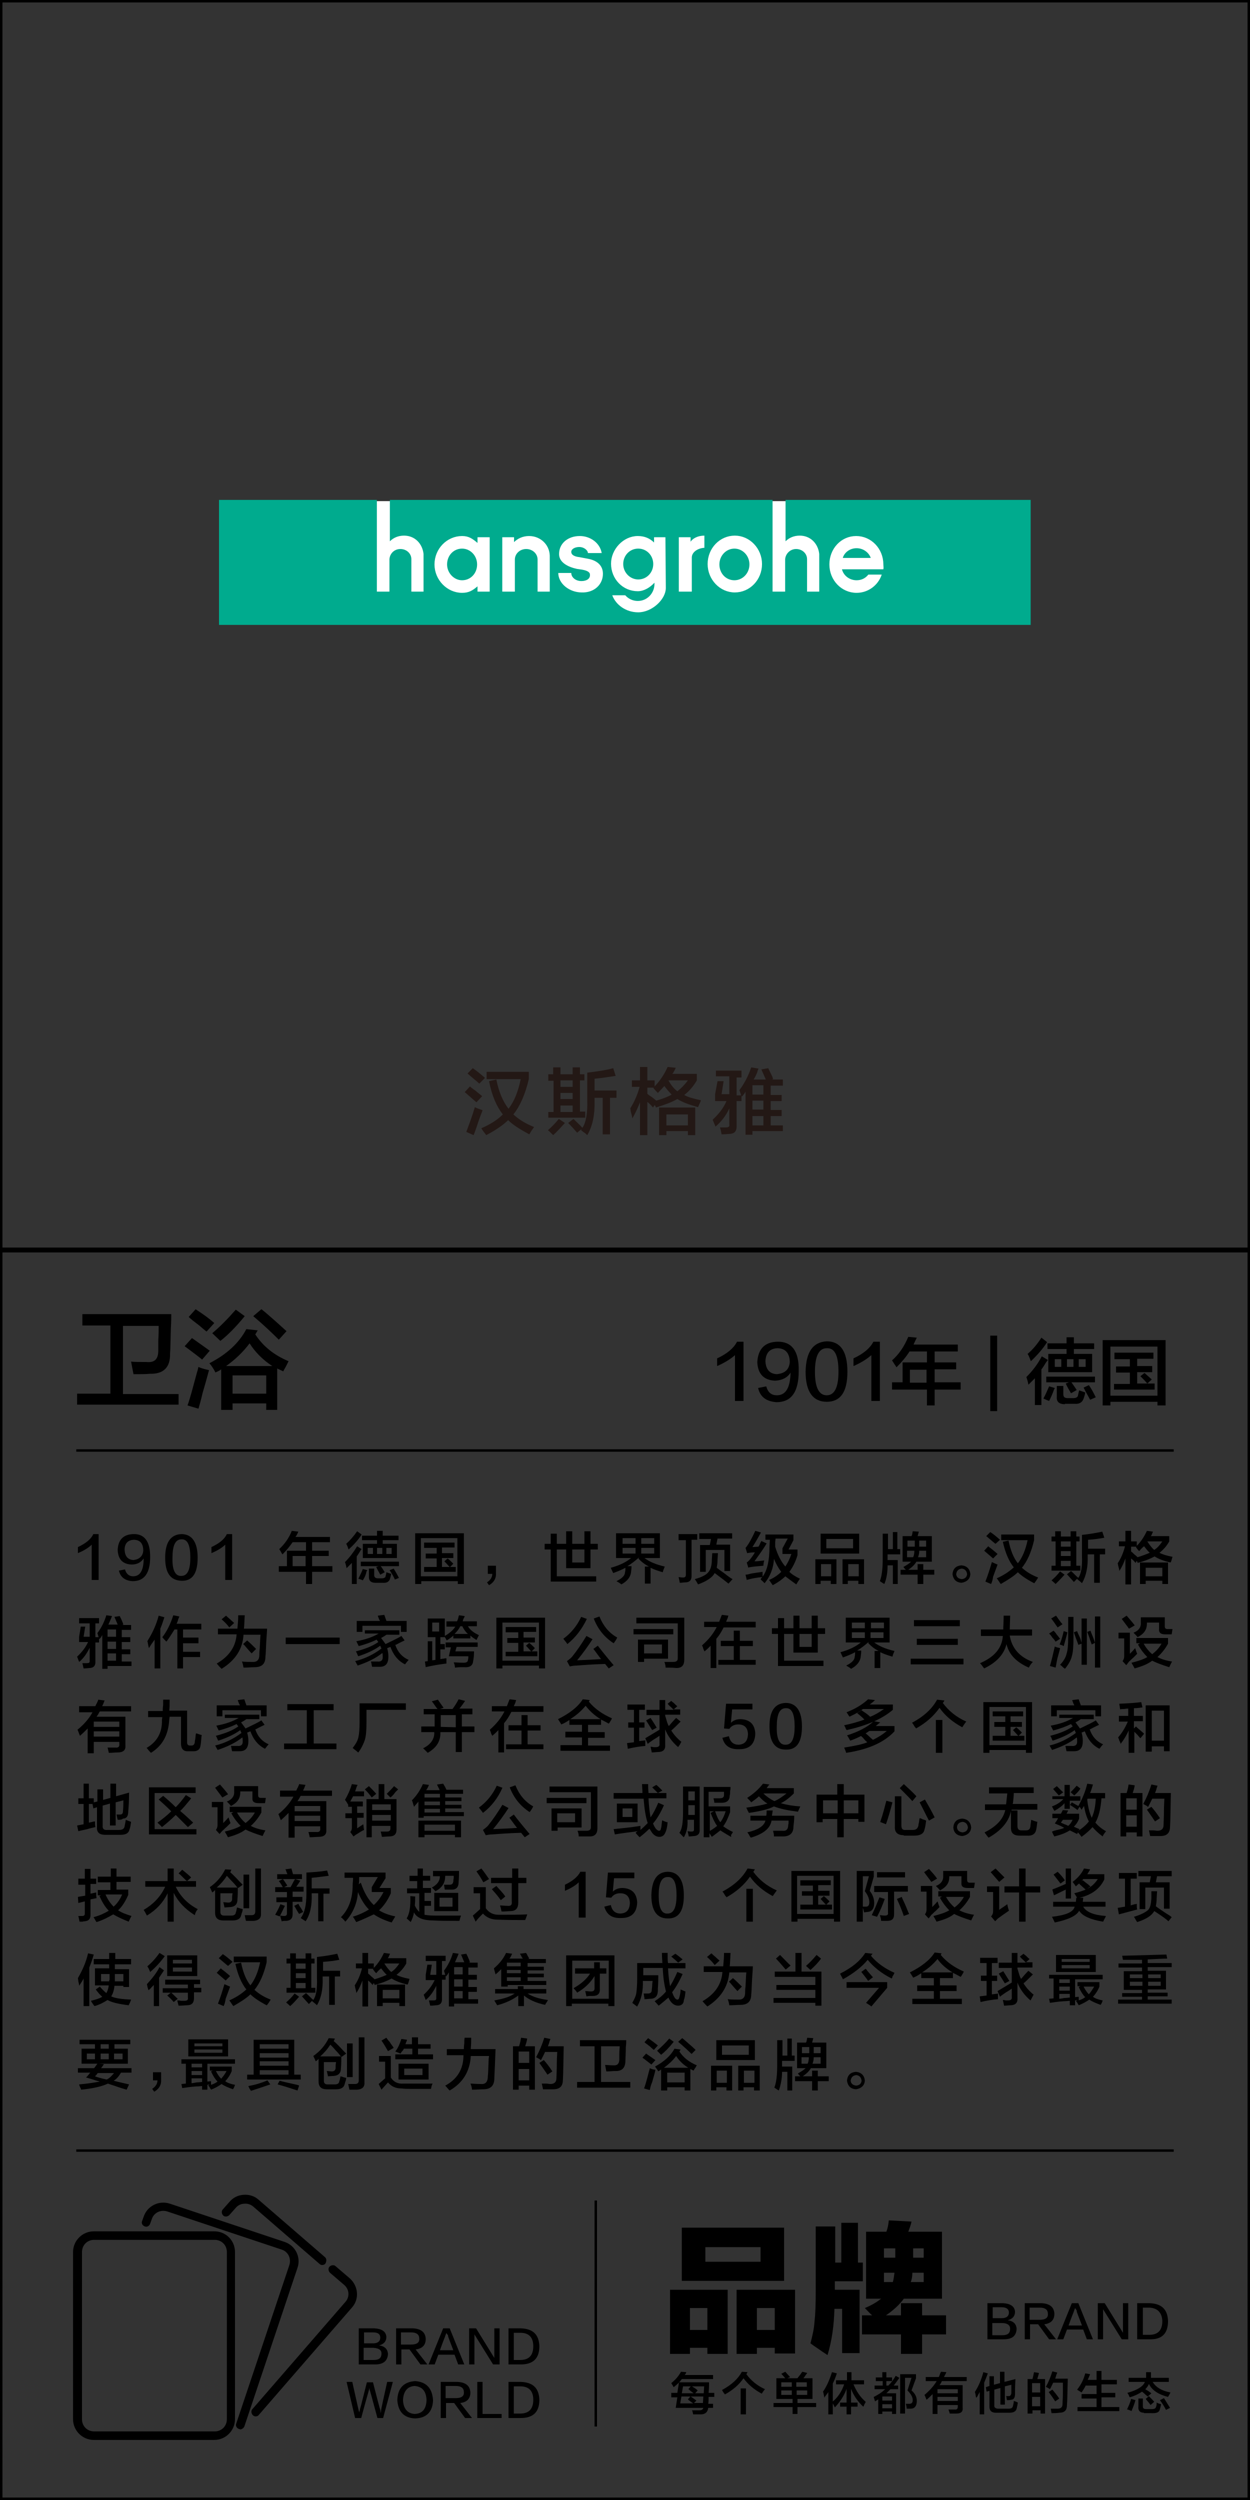 <?xml version="1.0" encoding="utf-8"?>
<!-- Generator: Adobe Illustrator 19.0.0, SVG Export Plug-In . SVG Version: 6.00 Build 0)  -->
<svg version="1.1"
	 id="svg3151" xmlns:svg="http://www.w3.org/2000/svg" xmlns:dc="http://purl.org/dc/elements/1.1/" xmlns:rdf="http://www.w3.org/1999/02/22-rdf-syntax-ns#" xmlns:cc="http://creativecommons.org/ns#" xmlns:sodipodi="http://sodipodi.sourceforge.net/DTD/sodipodi-0.dtd" xmlns:inkscape="http://www.inkscape.org/namespaces/inkscape" sodipodi:docname="Keuco logo.svg" inkscape:version="0.48.3.1 r9886"
	 xmlns="http://www.w3.org/2000/svg" xmlns:xlink="http://www.w3.org/1999/xlink" x="0px" y="0px" width="308px" height="616px"
	 viewBox="1074 169 308 616" style="enable-background:new 1074 169 308 616;" xml:space="preserve">
<rect x="1074" y="169" width="308" height="616" fill="#333333" stroke="none"/>
<style type="text/css">
	.st0{fill:#231815;}
	.st1{fill:#FFFFFF;}
	.st2{fill:#00AB8E;}
</style>
<sodipodi:namedview  id="base" borderopacity="1.0" bordercolor="#666666" pagecolor="#ffffff" inkscape:cy="382" showgrid="false" inkscape:zoom="0.5" inkscape:cx="512" inkscape:window-maximized="0" inkscape:pageopacity="0.0" inkscape:window-y="175" inkscape:window-x="175" inkscape:window-height="572" inkscape:pageshadow="2" inkscape:document-units="px" inkscape:window-width="1366" inkscape:current-layer="layer1">
	</sodipodi:namedview>
<g id="XMLID_6631_">
	<path class="st0" d="M1191.4,440.6c-1-0.8-1.9-1.7-2.9-2.5l1.3-1.4c0.2,0.2,0.7,0.6,1.3,1c0.8,0.7,1.4,1.1,1.7,1.4L1191.4,440.6z
		 M1190.7,448.7l-1.8-0.8c0.7-1.9,1.5-4,2.1-6.1c0.2,0.1,0.6,0.3,1.2,0.5c0.3,0.1,0.6,0.2,0.7,0.3c-0.3,0.8-0.8,2-1.4,3.9
		C1191.2,447.4,1190.9,448.2,1190.7,448.7z M1192.1,436c-0.3-0.3-0.8-0.7-1.4-1.2c-0.7-0.6-1.2-1-1.5-1.3l1.3-1.3c1,0.7,2,1.5,3,2.4
		L1192.1,436z M1204.4,448.5c-2.4-1.3-4.1-2.4-5.2-3.5c-1.1,1.1-2.9,2.4-5.4,3.7c-0.1-0.2-0.4-0.5-0.6-0.8c-0.3-0.4-0.5-0.7-0.6-0.9
		c2.1-0.9,3.9-2,5.3-3.4c-1.5-1.9-2.7-4.6-3.4-8.2l1.8-0.4c0.6,3,1.6,5.4,3,7.2c1.4-1.8,2.4-4.3,3-7.3h-8.4v-1.8h10.4v1.8
		c-0.9,3.8-2.2,6.7-3.8,8.7c1.4,1.3,3.1,2.3,5.1,3.1c-0.2,0.3-0.6,0.8-1,1.5C1204.5,448.4,1204.4,448.5,1204.4,448.5z"/>
	<path class="st0" d="M1209.1,435.2v-1.5h1.2V432h1.8v1.7h3V432h1.8v1.7h1.1v1.5h-1.1v7.7h1.3v1.5h-9.1V443h1.3v-7.7H1209.1z
		 M1210.3,448.7c-0.7-0.7-1.1-1.1-1.3-1.2c0.9-0.8,1.8-1.7,2.7-2.8l1.5,1C1212.1,446.9,1211.2,447.9,1210.3,448.7z M1212.1,435.2
		v1.6h3v-1.6H1212.1z M1212.1,438.3v1.5h3v-1.5H1212.1z M1212.1,441.4v1.6h3v-1.6H1212.1z M1216.2,448.1c-0.7-0.8-1.4-1.6-2.2-2.4
		l1.3-1c0.8,0.8,1.6,1.5,2.2,2.2c0.9-1.3,1.3-3.6,1.2-6.9v-6.7c2.5-0.3,4.6-0.6,6.4-1.1l0.6,1.9c-1.4,0.2-3.1,0.5-5.2,0.7v2.9h5.4
		v1.8h-1.6v9h-1.8v-9h-2v0.6c0.1,3.6-0.5,6.4-1.8,8.6c-0.2-0.2-0.5-0.5-1-0.8c-0.2-0.2-0.4-0.3-0.5-0.4l0.1-0.3L1216.2,448.1z"/>
	<path class="st0" d="M1229.7,436.9v-1.7h2v-3.3h1.8v3.3h1.8v1.5c1.4-1.5,2.4-3,3.2-4.8l2,0.2c-0.1,0.3-0.3,0.7-0.6,1.2
		c-0.1,0.1-0.2,0.2-0.2,0.3h6v1.6c-0.8,1.4-1.8,2.6-3.1,3.6c0.8,0.5,2.2,0.9,4.1,1.3c0,0.1-0.1,0.4-0.3,0.8s-0.3,0.7-0.4,0.9
		c-2.2-0.6-3.8-1.2-5.1-2c-1.2,0.7-3,1.4-5.3,2.1c0-0.2-0.1-0.4-0.3-0.6l-0.4,0.6c-0.4-0.5-0.9-1-1.4-1.4v8.2h-1.8v-8.1
		c-0.6,1.5-1.2,2.8-1.9,4c0-0.4-0.2-1-0.4-1.8c0-0.3-0.1-0.6-0.1-0.7c1-1.6,1.8-3.4,2.3-5.3H1229.7z M1236.1,438.3
		c-0.1-0.1-0.2-0.2-0.4-0.4c-0.3-0.3-0.5-0.6-0.7-0.8l0.1-0.1h-1.6v1.5c0.2,0.2,0.6,0.5,1.1,0.8c0.5,0.4,0.9,0.7,1.1,0.9
		c1.7-0.5,3-1,3.8-1.5c-0.6-0.6-1.2-1.3-1.8-2.1C1237.2,437.1,1236.7,437.7,1236.1,438.3z M1236.4,448.7v-6.8h8.9v6.8h-1.8v-1h-5.3
		v1H1236.4z M1238.2,443.6v2.7h5.3v-2.7H1238.2z M1243.5,435.2h-4.8c0.6,1.1,1.3,2,2.2,2.7C1241.8,437.2,1242.7,436.3,1243.5,435.2z
		"/>
	<path class="st0" d="M1250.4,434.5v-1.7h6.3v1.7h-1.2v4.4h1.1c-0.1-0.5-0.3-0.9-0.4-1.3c1.2-1.6,2.2-3.5,2.9-5.6l1.8,0.3
		c-0.4,0.9-0.4,1.1-0.1,0.4c-0.3,0.7-0.6,1.5-1.1,2.3h3l-1.1-2.5l1.7-0.3c0.2,0.5,0.6,1.2,1.1,2.3c-0.3-0.7-0.2-0.6,0.1,0.4
		l-0.4,0.1h2.8v1.5h-3v2.3h2.7v1.5h-2.7v2.2h2.7v1.5h-2.7v2.3h3v1.4h-7.5v0.9h-1.7V438c-0.1,0.1-0.2,0.4-0.4,0.6
		c-0.2,0.3-0.4,0.5-0.5,0.6c0-0.1-0.1-0.2-0.1-0.2v1.3h-1.2v6.3c0,1.2-0.6,1.8-1.9,1.8c-0.2,0-0.8,0.1-1.8,0.1
		c-0.1-0.6-0.2-1.1-0.4-1.7c0.5,0,0.9,0,1.4,0c0.7,0,1-0.2,0.9-0.7v-4c-0.8,1.8-2,3.3-3.4,4.5l-0.7-1.7c1.5-1.4,2.7-2.9,3.4-4.6
		h-2.8v-1.7l0.6-3.2h1.5l-0.5,3.2h1.9v-4.4H1250.4z M1259.4,436.4v2.3h2.7v-2.3H1259.4z M1259.4,440.2v2.2h2.7v-2.2H1259.4z
		 M1259.4,444v2.3h2.7V444H1259.4z"/>
</g>
<g id="XMLID_6627_">
	<path d="M1093,515v-2.6h8.2v-16.8h-6.9v-2.8h21.9c0,0.7,0,1.9-0.1,3.5c-0.1,3.1-0.1,5.2-0.2,6.2c0.1,3.4-1.6,5.1-5,5
		c-1,0.1-2.4,0.1-4,0.1c-0.2-1-0.4-2-0.6-3.1c0.9,0.1,2.2,0.1,3.8,0.1c2,0.2,2.9-0.7,2.9-2.8c0-0.3,0-1.2,0-2.4
		c0.1-1.7,0.1-2.9,0.1-3.7h-8.8v16.8h13.7v2.6H1093z"/>
	<path d="M1123.8,504c-0.7-0.6-1.9-1.5-3.5-2.7c-0.4-0.3-0.7-0.5-0.8-0.6l1.8-2c0.7,0.5,2,1.4,3.8,2.7c0.3,0.2,0.5,0.4,0.6,0.4
		L1123.8,504z M1122.9,516.1l-2.7-0.8c0.6-1.6,1.3-4.3,2.3-8c0.2-0.6,0.3-1.1,0.4-1.5c0.3,0.2,1.2,0.5,2.6,0.8
		c-0.3,1.1-0.8,3-1.6,5.7C1123.5,514.1,1123.1,515.4,1122.9,516.1z M1124.9,497.1c-0.4-0.3-1-0.8-1.8-1.5c-1.2-0.9-2.1-1.6-2.6-2.1
		l1.7-1.9c2,1.3,3.5,2.4,4.6,3.4L1124.9,497.1z M1143.8,506.9l-1.5-0.7v10.2h-2.7v-1.6h-8.3v1.6h-2.8v-10c-0.1,0.1-0.4,0.3-0.8,0.5
		c-0.3,0.1-0.5,0.2-0.6,0.3c-0.4-0.8-0.9-1.6-1.5-2.3c4.3-2.2,7.3-5,9.1-8.4l2.8,0.3l-0.6,1c1.9,2.9,4.6,5.1,8.2,6.6
		c-0.1,0.2-0.3,0.6-0.5,1C1144.2,506.2,1143.9,506.6,1143.8,506.9z M1128.3,499.4l-2-1.9c1.8-1.5,3.7-3.4,5.8-5.8l2.2,1.6
		C1132.1,496,1130.1,498,1128.3,499.4z M1135.5,500c-1.5,2-3.4,3.9-5.8,5.6h11.4C1138.8,504.1,1136.9,502.2,1135.5,500z
		 M1131.3,507.9v4.5h8.3v-4.5H1131.3z M1142.7,499.1c-1.7-1.7-3.8-3.7-6.3-5.8l2-1.7c0.2,0.1,0.5,0.4,0.9,0.7
		c2.7,2.3,4.4,3.9,5.3,4.7L1142.7,499.1z"/>
</g>
<g id="XMLID_6626_">
	<path d="M1255.1,514.1v-11.2c-1.1,1-2.6,1.9-4.4,2.7c0-0.7,0-1.3,0-1.9c2.4-1.1,4.1-2.5,4.9-4.1h1.6v14.6H1255.1z"/>
	<path d="M1260.8,511l2-0.4c0.4,1.5,1.3,2.2,2.6,2.2c2.2,0,3.3-1.8,3.4-5.6c-0.8,1.3-2.1,1.9-3.8,2c-2.8-0.1-4.3-1.7-4.4-4.6
		c0.2-3.2,1.8-4.9,4.9-5c3.6-0.1,5.4,2.3,5.3,7.2c0,5.2-1.8,7.7-5.5,7.7C1262.8,514.3,1261.3,513.2,1260.8,511z M1268.6,504.7
		c0-2.3-1.1-3.5-3.1-3.5c-1.8,0.1-2.8,1.1-2.9,3.2c0.1,2,1,3.1,2.8,3.2C1267.4,507.4,1268.4,506.5,1268.6,504.7z"/>
	<path d="M1277.7,499.5c3.4,0,5.1,2.5,5.1,7.5c0,5-1.7,7.4-5.1,7.4c-3.4,0-5.2-2.5-5.2-7.4C1272.6,502.1,1274.3,499.7,1277.7,499.5z
		 M1277.7,512.8c1.9,0,2.9-1.9,2.9-5.8c0-4-0.9-5.9-2.9-5.8c-1.9,0-2.9,1.9-2.9,5.8C1274.8,510.9,1275.8,512.8,1277.7,512.8z"/>
	<path d="M1288.7,514.1v-11.2c-1.1,1-2.6,1.9-4.4,2.7c0-0.7,0-1.3,0-1.9c2.4-1.1,4.1-2.5,4.9-4.1h1.6v14.6H1288.7z"/>
	<path d="M1294.9,505.9c-0.1-0.1-0.2-0.4-0.4-0.6c-0.1-0.2-0.4-0.6-0.7-1.1c1.7-1.5,3-3.4,4-5.8l2.1,0.2c-0.3,0.6-0.6,1.2-0.8,1.7
		h10.9v1.7h-5.7v2.7h5.3v1.7h-5.3v3.2h6.4v1.8h-6.4v3.9h-1.9v-3.9h-8.6v-1.8h2.6v-4.9h6V502h-4.3
		C1297.3,503.3,1296.2,504.6,1294.9,505.9z M1298.2,506.5v3.2h4.1v-3.2H1298.2z"/>
	<path d="M1318,516.7v-18.6h1.7v18.6H1318z"/>
	<path d="M1329,515.3v-6.7c-0.5,0.5-1.1,1.1-1.6,1.6c-0.1-0.7-0.3-1.3-0.5-1.9c1.4-1.4,2.7-3,3.8-5.1l1.5,0.9
		c-0.1,0.1-0.2,0.3-0.4,0.5c-0.5,0.8-0.9,1.5-1.2,1.8v8.8H1329z M1328,504.4c-0.3-0.8-0.5-1.4-0.8-1.8c1.2-1,2.4-2.4,3.4-4l1.4,1.1
		C1331,501.3,1329.6,502.9,1328,504.4z M1332.5,514.2c-0.5-0.2-1-0.4-1.4-0.6c0.6-1.1,1-2.1,1.4-3l1.4,0.4c0,0.1-0.1,0.2-0.2,0.4
		C1333.4,512.3,1333,513.2,1332.5,514.2z M1331.8,509.6v-1.4h12v1.4h-5.8c0.5,0.7,0.9,1.3,1.3,1.9l-1.4,0.8
		c-0.4-0.7-0.9-1.5-1.3-2.4l0.8-0.3H1331.8z M1332.1,501.4V500h4.7v-1.5h1.8v1.5h5v1.4h-5v1.2h4.5v4.5h-10.8v-4.5h4.5v-1.2H1332.1z
		 M1333.9,503.9v1.9h1.6v-1.9H1333.9z M1336.4,515c-1.4,0-2.1-0.6-2-1.8v-2.7h1.6v2c0,0.7,0.3,1,1.1,1h1.3c0.7,0,1.1-0.2,1.2-0.6
		c0.1-0.5,0.2-0.9,0.3-1.3c0.7,0.2,1.2,0.4,1.5,0.5c-0.1,0.7-0.3,1.2-0.4,1.5c-0.3,0.9-1,1.4-2.2,1.3H1336.4z M1336.9,503.9v1.9h1.6
		v-1.9H1336.9z M1341.5,503.9h-1.7v1.9h1.7V503.9z M1342.6,513.9c-0.4-0.8-1-1.8-1.6-3l1.3-0.6c0.7,1,1.2,2,1.7,3L1342.6,513.9z"/>
	<path d="M1345.7,515.3v-16.1h15.5v16.1h-2v-0.9h-11.6v0.9H1345.7z M1347.6,500.8v12.1h11.6v-12.1H1347.6z M1348.6,503.8v-1.5h9.6
		v1.5h-4v1.8h3.7v1.5h-3.7v2.8h2.5c-0.6-0.7-1.2-1.3-1.7-1.8l1-0.8c0.6,0.5,1.2,1.1,1.8,1.6l-1.1,1h1.8v1.5h-10V510h3.9v-2.8h-3.4
		v-1.5h3.4v-1.8H1348.6z"/>
</g>
<g id="XMLID_2295_">
	<g>
		<path d="M1096.6,558.4v-8.8c-0.8,0.8-2,1.5-3.4,2.1c0-0.5,0-1,0-1.5c1.9-0.9,3.2-1.9,3.8-3.2h1.3v11.3H1096.6z"/>
		<path d="M1103.3,556l1.5-0.3c0.3,1.1,1,1.7,2,1.7c1.7,0,2.6-1.4,2.6-4.4c-0.7,1-1.6,1.5-3,1.5c-2.2-0.1-3.3-1.3-3.4-3.6
			c0.1-2.5,1.4-3.8,3.8-3.9c2.8-0.1,4.2,1.8,4.2,5.6c0,4-1.4,6-4.3,6C1104.9,558.5,1103.7,557.7,1103.3,556z M1109.3,551.1
			c0-1.8-0.8-2.7-2.4-2.7c-1.4,0.1-2.2,0.9-2.2,2.5c0.1,1.6,0.8,2.4,2.2,2.5C1108.4,553.2,1109.2,552.4,1109.3,551.1z"/>
		<path d="M1118.7,547c2.6,0,4,2,4,5.8c0,3.9-1.3,5.8-4,5.7s-4-1.9-4-5.7C1114.7,549,1116.1,547.1,1118.7,547z M1118.7,557.3
			c1.5,0,2.2-1.5,2.2-4.5c0-3.1-0.7-4.6-2.2-4.5c-1.5,0-2.2,1.5-2.2,4.5C1116.4,555.9,1117.2,557.4,1118.7,557.3z"/>
		<path d="M1129.5,558.4v-8.8c-0.8,0.8-2,1.5-3.4,2.1c0-0.5,0-1,0-1.5c1.9-0.9,3.2-1.9,3.8-3.2h1.3v11.3H1129.5z"/>
		<path d="M1143.6,552c-0.1-0.1-0.2-0.3-0.3-0.5c-0.1-0.2-0.3-0.5-0.5-0.8c1.3-1.2,2.4-2.7,3.1-4.5l1.6,0.2
			c-0.2,0.5-0.4,0.9-0.7,1.3h8.5v1.3h-4.4v2.1h4.1v1.3h-4.1v2.5h5v1.4h-5v3h-1.5v-3h-6.7v-1.4h2v-3.8h4.7V549h-3.3
			C1145.4,550,1144.6,551,1143.6,552z M1146.1,552.4v2.5h3.2v-2.5H1146.1z"/>
		<path d="M1160.7,559.3v-5.2c-0.4,0.4-0.8,0.8-1.3,1.3c-0.1-0.5-0.2-1-0.4-1.5c1.1-1.1,2.1-2.4,3-3.9l1.1,0.7
			c-0.1,0.1-0.2,0.2-0.3,0.4c-0.4,0.7-0.7,1.1-0.9,1.4v6.8H1160.7z M1159.9,550.8c-0.2-0.6-0.4-1.1-0.6-1.4c0.9-0.8,1.8-1.8,2.7-3.1
			l1.1,0.8C1162.3,548.4,1161.2,549.6,1159.9,550.8z M1163.4,558.4c-0.4-0.2-0.8-0.3-1.1-0.4c0.4-0.8,0.8-1.6,1.1-2.4l1.1,0.3
			c0,0.1-0.1,0.2-0.2,0.3C1164.2,556.9,1163.9,557.6,1163.4,558.4z M1162.9,554.9v-1.1h9.4v1.1h-4.5c0.4,0.5,0.7,1,1,1.5l-1.1,0.6
			c-0.3-0.6-0.7-1.2-1-1.9l0.6-0.2H1162.9z M1163.2,548.5v-1.1h3.7v-1.2h1.4v1.2h3.9v1.1h-3.9v0.9h3.5v3.5h-8.4v-3.5h3.5v-0.9
			H1163.2z M1164.6,550.4v1.5h1.3v-1.5H1164.6z M1166.5,559c-1.1,0-1.6-0.5-1.6-1.4v-2.1h1.3v1.6c0,0.5,0.3,0.8,0.9,0.8h1
			c0.5,0,0.9-0.2,0.9-0.5c0.1-0.4,0.2-0.7,0.2-1c0.5,0.2,0.9,0.3,1.2,0.4c-0.1,0.5-0.2,0.9-0.3,1.2c-0.2,0.7-0.8,1.1-1.8,1H1166.5z
			 M1166.9,550.4v1.5h1.3v-1.5H1166.9z M1170.5,550.4h-1.3v1.5h1.3V550.4z M1171.3,558.2c-0.3-0.7-0.7-1.4-1.3-2.3l1-0.4
			c0.5,0.8,0.9,1.5,1.3,2.3L1171.3,558.2z"/>
		<path d="M1176.3,559.3v-12.5h12v12.5h-1.5v-0.7h-9v0.7H1176.3z M1177.7,548v9.4h9V548H1177.7z M1178.5,550.3v-1.2h7.5v1.2h-3.1
			v1.4h2.8v1.2h-2.8v2.2h1.9c-0.5-0.5-0.9-1-1.3-1.4l0.8-0.7c0.5,0.4,0.9,0.8,1.4,1.3l-0.8,0.8h1.4v1.2h-7.8v-1.2h3.1V553h-2.7v-1.2
			h2.7v-1.4H1178.5z"/>
		<path d="M1194.5,559.6l-0.5-0.7c0.9-0.6,1.3-1.3,1.3-2.1h-1.1v-2h2c0,0.3,0,0.9,0,1.8C1196.3,557.9,1195.7,558.9,1194.5,559.6z"/>
		<path d="M1208.2,550.8v-1.4h1.5v-2.5h1.5v2.5h2.3v-3.1h1.5v3.1h3v-3.1h1.5v3.1h1.8v1.4h-1.8v4.6h-6v-4.6h-2.3v6.6h9.7v1.3h-11.2
			v-7.9H1208.2z M1215,550.8v3.2h3v-3.2H1215z"/>
		<path d="M1232.9,559.2V555h1c-1-0.5-1.9-1.2-2.6-2l0.2-0.2h-0.1c-0.9,0.8-1.8,1.5-2.8,2.1h1c0,0.3,0,0.7-0.1,1.3c0,0,0,0,0,0.1
			c-0.1,1.2-0.9,2.3-2.4,3.1c-0.3-0.3-0.7-0.5-1.2-0.8c1.4-0.7,2.1-1.4,2.1-2.2c0.1-0.3,0.1-0.7,0.1-1.1c-0.9,0.5-1.9,0.9-3,1.3
			c-0.2-0.4-0.4-0.8-0.6-1.3c2.2-0.6,3.8-1.4,5-2.4h-3.7v-6.1h10.8v6.1h-3.8c1.2,0.9,2.8,1.6,5,2.1c-0.2,0.5-0.4,0.9-0.5,1.4
			c-1-0.3-2-0.6-3-1.1v3.9H1232.9z M1227.4,548v1.4h3.2V548H1227.4z M1227.4,550.4v1.4h3.2v-1.4H1227.4z M1235.2,548h-3.2v1.4h3.2
			V548z M1232,550.4v1.4h3.2v-1.4H1232z"/>
		<path d="M1241.2,548.4v-1.4h4.6v1.4h-1.4v8.9c0,1.1-0.5,1.6-1.6,1.6c-0.4,0-0.8,0.1-1.3,0.1c-0.1-0.6-0.2-1-0.3-1.4
			c0.3,0,0.6,0.1,1.1,0.1c0.5,0,0.7-0.2,0.7-0.7v-8.5H1241.2z M1253.5,559.2c-0.6-0.5-1.8-1.4-3.4-2.6c-0.5,1-1.9,2-4.1,2.8
			c-0.2-0.4-0.5-0.9-0.8-1.3c1.8-0.5,2.9-1.1,3.4-1.8c0.5-0.6,0.8-1.6,0.8-3l0.1-1.6h1.4l-0.1,1.6c0,0.8-0.1,1.4-0.2,2
			c0.4,0.3,0.9,0.7,1.8,1.3c1,0.8,1.7,1.3,2.1,1.5L1253.5,559.2z M1246.3,548.1v-1.3h8.1v1.3h-3.6l-0.3,1.5h3.4v6.5h-1.4v-5.2h-4.6
			v5.4h-1.4v-6.6h2.4l0.3-1.5H1246.3z"/>
		<path d="M1258.4,555.3l-0.4-1.3c0.3-0.2,0.7-0.6,1-1c0.3-0.4,0.7-0.9,1-1.5c-0.8,0-1.4,0.1-1.9,0.2l-0.4-1.3
			c0.3-0.3,0.5-0.7,0.8-1.1c0.6-1,1.1-2,1.6-3.1l1.4,0.4c-0.5,0.9-1.2,2.2-2.1,3.6l1.5-0.1c0.1-0.2,0.3-0.5,0.4-0.8
			c0.1-0.3,0.3-0.5,0.3-0.6l1.3,0.6c-0.7,1.2-1.7,2.6-3,4.4c0.7,0,0.8,0,0.3,0c0.5,0,1.2-0.1,2.1-0.2c0,0.1,0,0.2-0.1,0.3
			c0,0.3-0.1,0.6-0.1,1c-1.3,0.1-2.5,0.2-3.6,0.4C1258.5,555.3,1258.4,555.3,1258.4,555.3z M1262.4,559.1c-0.1-0.1-0.3-0.3-0.5-0.5
			c-0.3-0.2-0.4-0.4-0.5-0.5l0.4-0.5c-1.2,0.1-2.5,0.3-3.8,0.7l-0.3-1.3c0.3,0,0.8-0.1,1.5-0.3c1.2-0.2,2.1-0.3,2.7-0.4
			c0,0.4,0,0.8,0,1.2c1.2-1.6,1.7-4.1,1.7-7.5l0.1-1.6h-1.1v-1.3h6.9v1.4l-1.2,2.3h2.2v1.4c-0.5,1.7-1.2,3-2,4.1
			c0.7,0.7,1.6,1.2,2.6,1.7c-0.3,0.4-0.6,0.9-0.9,1.4c-1-0.7-1.9-1.4-2.7-2c-0.8,0.8-1.8,1.5-3.1,2.2c-0.4-0.6-0.7-1-0.9-1.3
			c1.2-0.5,2.2-1.2,3-2c-0.7-0.9-1.3-2-1.8-3.2C1264.6,555.3,1263.8,557.4,1262.4,559.1z M1265,549c0,0.3,0,0.7,0,1.1
			c0.6,2,1.4,3.6,2.5,4.9c0.6-0.9,1.1-1.9,1.5-3.1h-2.2v-1.4l1.3-2.4h-3L1265,549z"/>
		<path d="M1274.9,559.3v-6.1h5.2v6.1h-1.4v-0.8h-2.5v0.8H1274.9z M1276.2,551.8v-4.9h9.5v4.9H1276.2z M1276.3,554.4v3h2.5v-3
			H1276.3z M1277.6,548.2v2.3h6.6v-2.3H1277.6z M1281.6,559.3v-6.1h5.3v6.1h-1.4v-0.8h-2.6v0.8H1281.6z M1283,554.4v3h2.6v-3H1283z"
			/>
		<path d="M1291.9,559.3c-0.2-0.1-0.5-0.3-0.8-0.5c-0.1-0.1-0.3-0.2-0.3-0.2c0.5-1.3,0.7-3.1,0.7-5.5v-6.2h1.3v3.8h1.2v-4.2h1.1v4.2
			h0.7v1.3h-3.1v1.4h2.5v5.9h-1.2v-4.6h-1.3C1292.7,556.3,1292.5,557.9,1291.9,559.3z M1296.4,553.8v-6.3h2.2c0,0,0-0.1,0.1-0.2
			c0.1-0.3,0.1-0.6,0.2-1l1.5,0.1c-0.1,0.4-0.2,0.7-0.3,1.1h3.5v6.3h-3.8c-0.4,0.7-1,1.3-2,2h2.3v-1.4h1.4v1.4h2.7v1.2h-2.7v2.3
			h-1.4V557h-4.2v-1.2h1.3c-0.2-0.2-0.4-0.4-0.6-0.7c0.9-0.5,1.5-0.9,1.9-1.3H1296.4z M1297.6,548.6v1.5h1.8v-1.5H1297.6z
			 M1299,552.7c0.2-0.4,0.3-1,0.3-1.6h-1.8v1.6H1299z M1302.2,552.7v-1.6h-1.7c0,0.6-0.1,1.1-0.3,1.6H1302.2z M1302.2,548.6h-1.7
			v1.5h1.7V548.6z"/>
		<path d="M1308.7,556.9c0.1-1.4,0.9-2.1,2.2-2.2c1.3,0.1,2.1,0.9,2.2,2.2c-0.1,1.2-0.9,1.9-2.2,2.1
			C1309.6,558.9,1308.9,558.2,1308.7,556.9z M1309.6,556.9c0.1,0.7,0.5,1.1,1.4,1.2c0.8-0.1,1.2-0.5,1.3-1.2
			c-0.1-0.8-0.5-1.3-1.3-1.4C1310.1,555.6,1309.7,556.1,1309.6,556.9z"/>
		<path d="M1318.7,553c-0.8-0.7-1.5-1.3-2.2-1.9l1-1.1c0.2,0.2,0.5,0.4,1,0.8c0.6,0.5,1.1,0.9,1.3,1.1L1318.7,553z M1318.2,559.3
			l-1.4-0.6c0.6-1.5,1.1-3.1,1.6-4.8c0.2,0.1,0.5,0.2,0.9,0.4c0.3,0.1,0.4,0.2,0.5,0.2c-0.2,0.6-0.6,1.6-1.1,3
			C1318.6,558.3,1318.4,558.9,1318.2,559.3z M1319.3,549.4c-0.3-0.2-0.6-0.5-1.1-0.9c-0.5-0.4-0.9-0.8-1.2-1l1-1
			c0.8,0.5,1.6,1.2,2.4,1.9L1319.3,549.4z M1328.8,559.1c-1.9-1-3.2-1.9-4-2.7c-0.9,0.9-2.3,1.8-4.2,2.9c-0.1-0.1-0.3-0.4-0.5-0.7
			c-0.2-0.3-0.4-0.6-0.5-0.7c1.6-0.7,3-1.6,4.2-2.7c-1.2-1.5-2.1-3.6-2.7-6.3l1.4-0.3c0.5,2.4,1.2,4.2,2.3,5.6
			c1.1-1.4,1.9-3.3,2.4-5.7h-6.5v-1.4h8.1v1.4c-0.7,3-1.7,5.2-3,6.8c1.1,1,2.4,1.8,4,2.4c-0.2,0.3-0.4,0.7-0.8,1.2
			C1328.9,559,1328.9,559.1,1328.8,559.1z"/>
		<path d="M1333.1,548.8v-1.2h0.9v-1.3h1.4v1.3h2.4v-1.3h1.4v1.3h0.8v1.2h-0.8v6h1v1.2h-7.1v-1.2h1v-6H1333.1z M1334.1,559.3
			c-0.5-0.5-0.9-0.8-1-0.9c0.7-0.6,1.4-1.3,2.1-2.2l1.1,0.8C1335.5,557.9,1334.7,558.7,1334.1,559.3z M1335.4,548.8v1.3h2.4v-1.3
			H1335.4z M1335.4,551.2v1.2h2.4v-1.2H1335.4z M1335.4,553.6v1.3h2.4v-1.3H1335.4z M1338.6,558.8c-0.5-0.6-1.1-1.2-1.7-1.9l1-0.8
			c0.7,0.6,1.2,1.2,1.8,1.7c0.7-1,1-2.8,0.9-5.4v-5.2c1.9-0.2,3.6-0.5,5-0.8l0.5,1.5c-1.1,0.2-2.4,0.4-4,0.5v2.2h4.2v1.4h-1.3v7
			h-1.4v-7h-1.6v0.4c0.1,2.8-0.4,5-1.4,6.7c-0.1-0.1-0.4-0.4-0.8-0.7c-0.2-0.1-0.3-0.3-0.4-0.3l0.1-0.2L1338.6,558.8z"/>
		<path d="M1349.7,550.1v-1.3h1.6v-2.6h1.4v2.6h1.4v1.1c1.1-1.1,1.9-2.4,2.5-3.7l1.5,0.2c-0.1,0.2-0.2,0.5-0.4,0.9
			c-0.1,0.1-0.1,0.2-0.2,0.2h4.6v1.3c-0.6,1.1-1.4,2-2.4,2.8c0.7,0.4,1.7,0.7,3.2,1c0,0.1-0.1,0.3-0.2,0.7s-0.2,0.6-0.3,0.7
			c-1.7-0.4-3-0.9-3.9-1.5c-0.9,0.5-2.3,1.1-4.2,1.6c0-0.2-0.1-0.3-0.2-0.5l-0.3,0.5c-0.3-0.4-0.7-0.8-1.1-1.1v6.4h-1.4V553
			c-0.4,1.1-0.9,2.2-1.5,3.1c0-0.3-0.1-0.7-0.3-1.4c0-0.3-0.1-0.4-0.1-0.5c0.8-1.2,1.4-2.6,1.8-4.2H1349.7z M1354.7,551.2
			c-0.1-0.1-0.2-0.2-0.3-0.3c-0.2-0.3-0.4-0.5-0.5-0.7l0.1-0.1h-1.3v1.2c0.2,0.1,0.5,0.4,0.8,0.7c0.4,0.3,0.7,0.6,0.8,0.7
			c1.3-0.4,2.3-0.8,3-1.1c-0.5-0.4-0.9-1-1.4-1.6C1355.5,550.3,1355.1,550.7,1354.7,551.2z M1354.9,559.3V554h6.9v5.3h-1.4v-0.8
			h-4.1v0.8H1354.9z M1356.3,555.3v2.1h4.1v-2.1H1356.3z M1360.4,548.8h-3.7c0.5,0.8,1,1.5,1.7,2.1
			C1359.2,550.4,1359.8,549.7,1360.4,548.8z"/>
		<path d="M1093.5,569v-1.3h4.9v1.3h-0.9v3.4h0.8c-0.1-0.4-0.2-0.7-0.3-1c0.9-1.2,1.7-2.7,2.2-4.4l1.4,0.2c-0.3,0.7-0.3,0.8-0.1,0.3
			c-0.2,0.5-0.5,1.1-0.8,1.8h2.3l-0.8-1.9l1.3-0.2c0.2,0.4,0.5,1,0.8,1.8c-0.2-0.6-0.2-0.5,0.1,0.3l-0.3,0.1h2.2v1.2h-2.3v1.8h2.1
			v1.2h-2.1v1.8h2.1v1.2h-2.1v1.8h2.4v1.1h-5.9v0.7h-1.3v-8.3c-0.1,0.1-0.2,0.3-0.3,0.5c-0.2,0.2-0.3,0.4-0.4,0.5
			c0-0.1-0.1-0.1-0.1-0.2v1h-0.9v4.9c0,0.9-0.5,1.4-1.5,1.4c-0.2,0-0.6,0.1-1.4,0.1c-0.1-0.4-0.2-0.9-0.3-1.3c0.4,0,0.7,0,1.1,0
			c0.5,0,0.7-0.1,0.7-0.5V575c-0.7,1.4-1.5,2.6-2.6,3.5l-0.5-1.3c1.2-1.1,2.1-2.3,2.7-3.6h-2.2v-1.3l0.4-2.5h1.1l-0.4,2.5h1.5V569
			H1093.5z M1100.5,570.5v1.8h2.1v-1.8H1100.5z M1100.5,573.5v1.8h2.1v-1.8H1100.5z M1100.5,576.4v1.8h2.1v-1.8H1100.5z"/>
		<path d="M1110.7,575.1c-0.1-0.3-0.2-0.8-0.3-1.4c0-0.1-0.1-0.3-0.1-0.3c1.2-1.9,2.2-4,2.8-6.3l1.4,0.4c-0.3,0.9-0.6,1.9-1,2.8v9.8
			h-1.4V573C1111.6,573.7,1111.1,574.4,1110.7,575.1z M1115,573.5c-0.3-0.3-0.7-0.7-1-1.1c1.1-1.4,2-3.2,2.7-5.4l1.5,0.3
			c-0.1,0.3-0.3,0.6-0.4,1.1c-0.1,0.3-0.2,0.5-0.3,0.7h6.1v1.4h-4.5v2h3.8v1.4h-3.8v2.1h4.2v1.3h-4.2v2.8h-1.4v-9.6h-0.7
			C1116.3,571.6,1115.7,572.6,1115,573.5z"/>
		<path d="M1128.6,580.2c-0.1-0.1-0.2-0.2-0.3-0.3c-0.4-0.4-0.7-0.8-0.9-1c3.1-1.8,4.7-4.2,4.9-7.2h-4.6v-1.4h4.8
			c0.1-1.1,0.2-2.2,0.2-3.3h1.6c-0.1,1.5-0.1,2.6-0.2,3.3h5.7c0,0.6-0.1,1.7-0.2,3.3c-0.1,1.8-0.1,3-0.2,3.6c0,1.8-0.9,2.6-2.7,2.6
			c-0.8,0-1.7,0.1-2.7,0.1c-0.1-0.6-0.2-1.1-0.4-1.5c0.9,0.1,1.7,0.1,2.5,0.1c1.2,0.1,1.8-0.5,1.8-1.7c0-0.3,0-0.9,0.1-1.6
			c0.1-1.6,0.1-2.7,0.2-3.4h-4.2C1133.8,575.3,1132,578.1,1128.6,580.2z M1130.5,570c-0.5-0.7-1.2-1.4-1.9-2l1.1-0.9
			c0.2,0.2,0.5,0.5,1,0.9c0.4,0.4,0.8,0.7,1,0.9L1130.5,570z M1136,576.4c-0.4-0.4-0.9-1-1.6-1.8c-0.2-0.3-0.4-0.4-0.5-0.5l1-0.9
			c0.8,0.7,1.5,1.4,2.2,2.1L1136,576.4z"/>
		<path d="M1144.4,574.1v-1.6h13.3v1.6H1144.4z"/>
		<path d="M1163.9,571.8v-1.1h8.5v1.1h-3.2c-0.4,0.3-0.9,0.6-1.3,0.8c0.4,0.5,0.8,1.1,1.1,1.5c1.6-0.8,3-1.4,3.9-2l0.8,1.1
			c-0.4,0.2-1.1,0.5-2,1c0.1,0,0,0-0.3,0.1c0.6,1.8,1.7,3,3.3,3.7c-0.3,0.3-0.6,0.7-0.9,1.1c-1.8-0.9-2.9-2.4-3.6-4.3l-0.8,0.3
			c0.2,0.7,0.3,1.4,0.3,2.1c0,1.7-0.7,2.5-2.1,2.5c-0.5,0-1.2,0-1.9,0c0-0.1-0.1-0.2-0.1-0.4c-0.1-0.4-0.1-0.7-0.2-0.9
			c0.6,0,1.1,0,1.6,0c0.9,0.1,1.4-0.3,1.3-1.3c0-0.3,0-0.6-0.1-0.8c-1.6,1.3-3.7,2.3-6.1,3.1c0-0.1-0.1-0.3-0.2-0.4
			c-0.2-0.4-0.3-0.6-0.4-0.7c2.5-0.6,4.6-1.7,6.5-3.1c-0.1-0.2-0.2-0.4-0.3-0.7c-1.5,1.1-3.3,1.9-5.4,2.6c-0.1-0.1-0.2-0.3-0.3-0.6
			c-0.1-0.3-0.3-0.5-0.3-0.6c2.3-0.6,4.1-1.3,5.5-2.3c0-0.1-0.1-0.2-0.2-0.3c-0.1-0.1-0.1-0.2-0.2-0.3c-1.4,0.7-2.9,1.2-4.4,1.6
			c-0.2-0.4-0.4-0.8-0.6-1.2c2.2-0.4,4-1,5.5-1.9H1163.9z M1161.9,571.1v-2.7h5.7c0-0.1-0.1-0.3-0.2-0.4c-0.1-0.4-0.3-0.7-0.3-0.9
			l1.6-0.2c0,0.1,0.1,0.3,0.2,0.6c0.1,0.4,0.3,0.7,0.3,0.9h5v2.7h-1.4v-1.5h-9.5v1.5H1161.9z"/>
		<path d="M1184,569.7v-1.2h2.6c0.1-0.2,0.3-0.6,0.4-1.2c0-0.1,0.1-0.2,0.1-0.3l1.4,0.2c0,0.1-0.1,0.3-0.2,0.5
			c-0.1,0.1-0.2,0.4-0.3,0.8h3.5v1.2h-2.2c0.5,0.9,1.4,1.6,2.7,2.2c-0.2,0.4-0.4,0.8-0.6,1.2c-0.6-0.4-1.1-0.7-1.5-1.1v0.7h-4.2V572
			c-0.4,0.4-1,0.8-1.6,1.2c-0.1-0.1-0.2-0.3-0.3-0.5c-0.1-0.2-0.3-0.4-0.3-0.4v0.1h-1v1.7h1.1v1.3h-1.1v2.4c0.2,0,0.4-0.1,0.8-0.1
			c0.3-0.1,0.6-0.1,0.7-0.1c0,0.5,0,0.9,0,1.3c-0.9,0.1-2.4,0.3-4.3,0.7c-0.3,0.1-0.6,0.1-0.8,0.2l-0.2-1.4l0.7-0.1v-4.9h1.1v4.7
			l0.8-0.1v-5.6h-1.9v-4.6h4.2v4.3c1.2-0.7,2.1-1.5,2.6-2.3H1184z M1182.2,571v-2.2h-1.7v2.2H1182.2z M1183.8,574.8v-1.1h7.9v1.1
			h-5.2l-0.3,1.1h4.6c0,1-0.1,1.8-0.2,2.3c-0.1,1.2-0.8,1.7-2.2,1.6c-0.2,0-0.6,0-1,0c-0.6,0-1,0.1-1.3,0.1c0-0.4-0.1-0.8-0.3-1.3
			c0.5,0,1.3,0.1,2.4,0.1c0.7,0,1.1-0.2,1.1-0.7c0.1-0.3,0.1-0.6,0.1-0.9h-4.8l0.5-2.2H1183.8z M1189.3,571.6
			c-0.5-0.4-1-1.1-1.4-1.9h-0.5c-0.3,0.7-0.8,1.3-1.4,1.9H1189.3z"/>
		<path d="M1196.3,580.1v-12.5h12v12.5h-1.5v-0.7h-9v0.7H1196.3z M1197.8,568.8v9.4h9v-9.4H1197.8z M1198.6,571.1v-1.2h7.5v1.2h-3.1
			v1.4h2.8v1.2h-2.8v2.2h1.9c-0.5-0.5-0.9-1-1.3-1.4l0.8-0.7c0.5,0.4,0.9,0.8,1.4,1.3l-0.8,0.8h1.4v1.2h-7.8V576h3.1v-2.2h-2.7v-1.2
			h2.7v-1.4H1198.6z"/>
		<path d="M1213.8,574.1c-0.3-0.5-0.7-0.9-1-1.3c1.9-1.4,3.4-3.2,4.4-5.4l1.4,0.5C1217.4,570.4,1215.8,572.5,1213.8,574.1z
			 M1224,580.1l-0.9-1.1c-3.4,0.1-5.7,0.3-7.1,0.4c-0.6,0-1.1,0.1-1.6,0.2l-0.7-1.3c0.4-0.3,0.8-0.6,1.2-1c1.3-1.6,2.5-3.4,3.6-5.2
			l1.5,0.8c-1.1,1.7-2.4,3.5-3.8,5.2c2.5-0.1,4.5-0.2,5.9-0.3c-0.3-0.4-0.7-0.9-1.2-1.6c-0.3-0.4-0.5-0.7-0.7-0.9l1.1-0.8
			c0.9,1.2,2.2,2.8,3.9,4.8L1224,580.1z M1225.2,573.9c-2.3-1.5-3.9-3.5-4.9-6.1l1.4-0.5c0.9,2.3,2.4,4.1,4.4,5.2
			c-0.1,0.1-0.2,0.4-0.4,0.7S1225.3,573.8,1225.2,573.9z"/>
		<path d="M1230.1,571.7v-1.3h9.8v1.3H1230.1z M1238,579.9c0-0.5-0.1-0.9-0.3-1.4c0.6,0,1.3,0,2.2,0c0.8,0,1.1-0.3,1.1-0.9V569
			h-10.2v-1.4h11.8V578c0,1.3-0.6,2-1.9,2C1239.8,579.9,1238.9,579.9,1238,579.9z M1231.2,578.5V573h7.4v4.7h-5.9v0.8H1231.2z
			 M1237.1,576.4v-2.2h-4.4v2.2H1237.1z"/>
		<path d="M1247.5,570v-1.4h3.7c0.1-0.3,0.3-0.7,0.5-1.3c0.1-0.2,0.1-0.3,0.2-0.4l1.6,0.2c-0.1,0.1-0.1,0.3-0.2,0.6
			c-0.2,0.4-0.3,0.7-0.4,0.9h7.3v1.4h-7.9c-0.5,1-1.1,2-1.8,2.8v7.2h-1.4v-5.5c-0.1,0.1-0.4,0.4-0.7,0.7c-0.3,0.3-0.6,0.5-0.8,0.7
			c-0.1-0.2-0.3-0.5-0.4-1c-0.1-0.2-0.2-0.4-0.2-0.5c1.6-1.4,2.8-2.9,3.6-4.5H1247.5z M1251.6,574.6v-1.3h3.2v-2.5h1.5v2.5h3.2v1.3
			h-3.2v3.4h3.9v1.2h-9.2v-1.2h3.8v-3.4H1251.6z"/>
		<path d="M1264.2,571.6v-1.4h1.5v-2.5h1.5v2.5h2.3v-3.1h1.5v3.1h3v-3.1h1.5v3.1h1.8v1.4h-1.8v4.6h-6v-4.6h-2.3v6.6h9.7v1.3h-11.2
			v-7.9H1264.2z M1271,571.6v3.2h3v-3.2H1271z"/>
		<path d="M1289.5,580v-4.2h1c-1-0.5-1.9-1.2-2.6-2l0.2-0.2h-0.1c-0.9,0.8-1.8,1.5-2.8,2.1h1c0,0.3,0,0.7-0.1,1.3c0,0,0,0,0,0.1
			c-0.1,1.2-0.9,2.3-2.4,3.1c-0.3-0.3-0.7-0.5-1.2-0.8c1.4-0.7,2.1-1.4,2.1-2.2c0.1-0.3,0.1-0.7,0.1-1.1c-0.9,0.5-1.9,0.9-3,1.3
			c-0.2-0.4-0.4-0.8-0.6-1.3c2.2-0.6,3.8-1.4,5-2.4h-3.7v-6.1h10.8v6.1h-3.8c1.2,0.9,2.8,1.6,5,2.1c-0.2,0.5-0.4,0.9-0.5,1.4
			c-1-0.3-2-0.6-3-1.1v3.9H1289.5z M1283.9,568.8v1.4h3.2v-1.4H1283.9z M1283.9,571.2v1.4h3.2v-1.4H1283.9z M1291.8,568.8h-3.2v1.4
			h3.2V568.8z M1288.5,571.2v1.4h3.2v-1.4H1288.5z"/>
		<path d="M1298.4,579.1v-1.4h13v1.4H1298.4z M1299.2,569.7v-1.5h11.3v1.5H1299.2z M1299.9,574.3v-1.5h10.1v1.5H1299.9z"/>
		<path d="M1315.7,572v-1.5h5.5c0-0.8,0.1-1.9,0.1-3.4h1.6l-0.1,3.4h5.5v1.5h-5.5c0.5,3.1,2.4,5.3,5.7,6.5c-0.4,0.4-0.7,0.8-1,1.4
			c-3-1.3-4.9-3.2-5.5-5.8c-0.6,2.5-2.4,4.5-5.5,6c-0.1-0.1-0.3-0.4-0.6-0.8c-0.2-0.3-0.4-0.4-0.4-0.5c3.5-1.5,5.4-3.7,5.6-6.7
			H1315.7z"/>
		<path d="M1334.1,573.5c-0.2-0.3-0.4-0.6-0.8-1c-0.3-0.5-0.6-0.8-0.8-1l1.1-0.7c0.2,0.2,0.5,0.5,0.8,1c0.4,0.4,0.6,0.8,0.8,1
			L1334.1,573.5z M1334.1,579.9l-1.4-0.4c0.3-0.9,0.7-2.6,1.2-4.8c0.4,0.2,0.8,0.3,1.3,0.4c-0.1,0.6-0.4,1.5-0.7,2.7
			C1334.3,578.8,1334.2,579.5,1334.1,579.9z M1334.6,570c-0.2-0.3-0.5-0.7-0.9-1.3c-0.3-0.4-0.5-0.7-0.7-0.9l1.2-0.7
			c0.1,0.1,0.3,0.4,0.5,0.7c0.5,0.7,0.8,1.1,1.1,1.4L1334.6,570z M1336.1,574.6c-0.3-0.2-0.7-0.3-1-0.4c0.5-1.2,0.8-2.4,1-3.3
			l0.9,0.3c-0.1,0.6-0.4,1.5-0.7,2.7C1336.2,574.1,1336.2,574.4,1336.1,574.6z M1336.4,580.2c-0.1-0.1-0.2-0.2-0.4-0.3
			c-0.3-0.3-0.5-0.5-0.8-0.7c0.8-0.8,1.4-1.8,1.6-2.7c0.3-0.9,0.4-2.2,0.4-4v-5.1h1.3v5.2c0,2-0.1,3.5-0.4,4.5
			C1337.9,578,1337.3,579.1,1336.4,580.2z M1339.7,574.3c0-0.1-0.1-0.3-0.2-0.6c-0.3-0.8-0.6-1.6-0.9-2.5l0.8-0.3
			c0.1,0.4,0.4,0.9,0.7,1.6c0.2,0.5,0.3,1,0.4,1.3v-6h1.3v11.4h-1.3V574L1339.7,574.3z M1343,574.2c-0.1-0.3-0.2-0.6-0.4-1.1
			c-0.1-0.4-0.3-1-0.7-2l0.8-0.3c0.1,0.4,0.4,1,0.7,1.8c0.2,0.5,0.3,0.9,0.4,1.2v-6.5h1.3v12.6h-1.3v-6.1L1343,574.2z"/>
		<path d="M1351.5,579.3l-0.9-1c0.3-0.4,0.4-0.8,0.4-1.2v-4.4h-1.4v-1.4h2.8v5.2c0.4-0.4,0.9-0.9,1.3-1.4c0.2,0.5,0.3,1,0.5,1.4
			c-0.2,0.2-0.5,0.5-0.9,0.9c-0.5,0.4-0.8,0.8-1.1,1C1351.9,578.8,1351.7,579.1,1351.5,579.3z M1352.2,570.3
			c-0.1-0.1-0.2-0.2-0.3-0.4c-0.4-0.5-0.9-1.2-1.5-2l1.2-0.8c0.7,0.8,1.4,1.6,2,2.4L1352.2,570.3z M1353.6,580.1
			c-0.1-0.1-0.2-0.3-0.4-0.7c-0.2-0.3-0.3-0.5-0.4-0.7c1.6-0.4,2.9-0.8,3.9-1.4c-0.8-0.8-1.6-1.8-2.3-3.1l0.5-0.3h-0.9v-1.3h7.8v1.4
			c-0.7,1.3-1.6,2.4-2.6,3.3c0.9,0.5,2.2,0.9,3.6,1.1c-0.3,0.5-0.5,1-0.7,1.4c-1.9-0.6-3.2-1.1-4.2-1.6
			C1356.7,579.1,1355.3,579.6,1353.6,580.1z M1354.3,572.4c-0.1-0.2-0.5-0.6-1-1.1c1.3-0.5,1.9-1.4,1.8-2.5v-1.3h5.9v2.2
			c0,0.5,0.2,0.7,0.7,0.7h1.2l-0.2,1.3h-1.6c-1.1,0-1.6-0.4-1.5-1.3v-1.6h-3v0.3C1356.6,570.5,1355.9,571.6,1354.3,572.4z
			 M1355.8,574c0.6,1.1,1.3,1.9,2.1,2.6c0.9-0.7,1.7-1.5,2.3-2.6H1355.8z"/>
		<path d="M1093.5,590.7v-1.3h4c0.1-0.2,0.2-0.5,0.4-0.8c0.1-0.3,0.3-0.6,0.3-0.8l1.6,0.2c-0.1,0.1-0.2,0.4-0.3,0.7
			c-0.1,0.3-0.3,0.5-0.3,0.7h7.1v1.3h-7.7c-0.1,0.1-0.2,0.3-0.3,0.5c-0.2,0.4-0.4,0.6-0.5,0.8h7.1v7.1c0.1,1.1-0.5,1.7-1.9,1.7
			c-0.6,0-1.3,0.1-2.2,0.1c0-0.2-0.1-0.5-0.2-0.9c0-0.2-0.1-0.3-0.1-0.4c0.6,0,1.2,0,1.9,0c0.7,0.1,1.1-0.2,1-0.9v-0.5h-6.3v2.8
			h-1.5v-6.1c-0.6,0.6-1.2,1.2-1.9,1.8c-0.1-0.3-0.3-0.7-0.5-1.3c-0.1-0.1-0.1-0.2-0.1-0.2c1.6-1.3,2.9-2.8,3.7-4.3H1093.5z
			 M1097.1,593.2v1.3h6.3v-1.3H1097.1z M1097.1,595.6v1.3h6.3v-1.3H1097.1z"/>
		<path d="M1111.2,600.9c-0.2-0.2-0.5-0.5-0.8-0.9c-0.1-0.1-0.2-0.3-0.3-0.3c2.6-1.5,3.9-3.8,3.8-6.9l0.1-0.7h-3.5v-1.5h3.6
			c0-0.3,0-0.8,0.1-1.5c0-0.6,0-1,0-1.3h1.6c0,1.1,0,2-0.1,2.7h4.4v7.8c0,0.5,0.2,0.8,0.7,0.8h0.4c0.4,0,0.7-0.2,0.8-0.8
			c0-0.1,0-0.4,0.1-0.7c0.1-0.7,0.1-1.2,0.2-1.5c0.1,0,0.4,0.1,0.7,0.2c0.3,0.1,0.5,0.2,0.7,0.2c0,0.2-0.1,0.5-0.1,0.9
			c-0.1,0.8-0.1,1.4-0.2,1.7c-0.1,1-0.8,1.5-2,1.4h-1c-1.2,0.1-1.8-0.6-1.8-1.9v-6.6h-2.8l-0.1,0.7
			C1115.5,596.4,1114.1,599.1,1111.2,600.9z"/>
		<path d="M1129.4,592.6v-1.1h8.5v1.1h-3.2c-0.4,0.3-0.9,0.6-1.3,0.8c0.4,0.5,0.8,1.1,1.1,1.5c1.6-0.8,3-1.4,3.9-2l0.8,1.1
			c-0.4,0.2-1.1,0.5-2,1c0.1,0,0,0-0.3,0.1c0.6,1.8,1.7,3,3.3,3.7c-0.3,0.3-0.6,0.7-0.9,1.1c-1.8-0.9-2.9-2.4-3.6-4.3l-0.8,0.3
			c0.2,0.7,0.3,1.4,0.3,2.1c0,1.7-0.7,2.5-2.1,2.5c-0.5,0-1.2,0-1.9,0c0-0.1-0.1-0.2-0.1-0.4c-0.1-0.4-0.1-0.7-0.2-0.9
			c0.6,0,1.1,0,1.6,0c0.9,0.1,1.4-0.3,1.3-1.3c0-0.3,0-0.6-0.1-0.8c-1.6,1.3-3.7,2.3-6.1,3.1c0-0.1-0.1-0.3-0.2-0.4
			c-0.2-0.4-0.3-0.6-0.4-0.7c2.5-0.6,4.6-1.7,6.5-3.1c-0.1-0.2-0.2-0.4-0.3-0.7c-1.5,1.1-3.3,1.9-5.4,2.6c-0.1-0.1-0.2-0.3-0.3-0.6
			c-0.1-0.3-0.3-0.5-0.3-0.6c2.3-0.6,4.1-1.3,5.5-2.3c0-0.1-0.1-0.2-0.2-0.3c-0.1-0.1-0.1-0.2-0.2-0.3c-1.4,0.7-2.9,1.2-4.4,1.6
			c-0.2-0.4-0.4-0.8-0.6-1.2c2.2-0.4,4-1,5.5-1.9H1129.4z M1127.4,591.9v-2.7h5.7c0-0.1-0.1-0.3-0.2-0.4c-0.1-0.4-0.3-0.7-0.3-0.9
			l1.6-0.2c0,0.1,0.1,0.3,0.2,0.6c0.1,0.4,0.3,0.7,0.3,0.9h5v2.7h-1.4v-1.5h-9.5v1.5H1127.4z"/>
		<path d="M1144.8,590.4v-1.5h11.4v1.5h-4.9v8.2h5.6v1.4h-12.9v-1.4h5.6v-8.2H1144.8z"/>
		<path d="M1162.3,600.8c-0.1,0-0.2-0.1-0.4-0.3c-0.5-0.4-0.8-0.6-1-0.8c0.7-0.9,1.2-1.7,1.4-2.6c0.2-0.8,0.3-2.1,0.3-3.9v-4.5h11.4
			v1.6h-9.7v3c0,2-0.1,3.4-0.4,4.4C1163.6,598.6,1163.1,599.7,1162.3,600.8z"/>
		<path d="M1178.4,591.5v-1.4h3.4c-0.5-0.6-0.9-1.3-1.4-1.9l1.5-0.4c0.4,0.6,0.9,1.3,1.4,2l-0.9,0.3h3.1c0.6-0.8,1.1-1.6,1.5-2.4
			l1.6,0.4c-0.4,0.6-0.9,1.3-1.4,1.9h3.2v1.4h-2.6v3h3.1v1.4h-3.1v4.9h-1.5v-4.9h-3.8c0.1,2.2-0.9,3.8-3.1,5.1
			c-0.2-0.2-0.5-0.5-0.9-0.9c-0.1-0.1-0.2-0.2-0.3-0.2c1.9-0.9,2.9-2.3,2.8-4h-3.2v-1.4h3.3v-3H1178.4z M1182.6,594.5L1182.6,594.5
			l3.7,0.1v-3h-3.7V594.5z"/>
		<path d="M1195.2,590.8v-1.4h3.7c0.1-0.3,0.3-0.7,0.5-1.3c0.1-0.2,0.1-0.3,0.2-0.4l1.6,0.2c-0.1,0.1-0.1,0.3-0.2,0.6
			c-0.2,0.4-0.3,0.7-0.4,0.9h7.3v1.4h-7.9c-0.5,1-1.1,2-1.8,2.8v7.2h-1.4v-5.5c-0.1,0.1-0.4,0.4-0.7,0.7c-0.3,0.3-0.6,0.5-0.8,0.7
			c-0.1-0.2-0.3-0.5-0.4-1c-0.1-0.2-0.2-0.4-0.2-0.5c1.6-1.4,2.8-2.9,3.6-4.5H1195.2z M1199.3,595.4v-1.3h3.2v-2.5h1.5v2.5h3.2v1.3
			h-3.2v3.4h3.9v1.2h-9.2v-1.2h3.8v-3.4H1199.3z"/>
		<path d="M1224,593.7c-0.7-0.4-1.3-0.7-1.9-1v1.3h-3.2v1.8h4.1v1.4h-4.1v1.9h5.4v1.3h-12.2V599h5.3v-1.9h-4.1v-1.4h4.1V594h-3.1
			v-1.2c-0.6,0.4-1.2,0.8-2,1.1c-0.2-0.4-0.5-0.8-0.8-1.3c2.8-1.4,4.9-3,6.1-4.9l1.7,0.2l-0.2,0.4c1.5,1.8,3.4,3.1,5.7,4.1
			c0,0-0.1,0.1-0.1,0.2C1224.4,593.1,1224.2,593.5,1224,593.7z M1218.3,589.3c-1,1.2-2.2,2.3-3.8,3.3h7.5
			C1220.5,591.7,1219.3,590.6,1218.3,589.3z"/>
		<path d="M1228.6,590.3V589h4.3v1.3h-1.4v3.1h1.3v1.3h-1.3v3.3c0,0,0.1,0,0.1,0c0.6-0.1,1.1-0.1,1.4-0.2c0,0.5,0,0.9,0,1.4
			c-1.2,0.1-2.6,0.3-4.3,0.7l-0.2-1.4l1.7-0.2v-3.6h-1.4v-1.3h1.4v-3.1H1228.6z M1241.1,599.5c-1.5-1.3-2.6-2.8-3.2-4.4v3.8
			c0.1,1.2-0.5,1.8-1.8,1.8c-0.4,0-0.9,0.1-1.5,0.1c-0.1-0.5-0.2-1-0.3-1.4c0.1,0,0.4,0,0.7,0.1c0.3,0,0.5,0,0.6,0
			c0.7,0,1-0.3,0.9-0.9v-1.9c-0.3,0.2-0.7,0.5-1.4,0.9c-0.7,0.5-1.2,0.8-1.5,1.1l-0.6-1.4c1.5-0.9,2.7-1.6,3.5-2.1v-3.6h-3.2v-1.3
			h3.2v-2.4h1.4v2.4h2.1c-0.1-0.1-0.4-0.4-0.7-0.7c-0.4-0.3-0.6-0.6-0.8-0.8l0.9-0.7c0.1,0.1,0.3,0.3,0.6,0.5
			c0.4,0.4,0.7,0.7,0.9,0.8l-0.9,0.8h1.6v1.3h-3.7v0.3c0,0.1,0.1,0.2,0.1,0.3c0.3,1,0.5,1.8,0.8,2.2c0.6-0.7,1.2-1.4,1.8-2l1.1,0.9
			c-1,1-1.8,1.8-2.3,2.2c0.6,1,1.5,2,2.5,2.8c-0.1,0.1-0.2,0.3-0.4,0.7C1241.3,599.2,1241.1,599.4,1241.1,599.5z M1234.7,595.3
			c-0.5-0.8-1-1.6-1.5-2.4l1.1-0.6c0.5,0.8,1,1.5,1.5,2.4L1234.7,595.3z"/>
		<path d="M1252,597.2l1.6-0.4c0.3,1.4,1.1,2.1,2.4,2.1c1.5-0.1,2.2-0.9,2.3-2.5c0-1.6-0.8-2.5-2.4-2.5c-1,0-1.7,0.4-2.2,1.1
			l-1.3-0.1l0.5-6.1h6.5v1.4h-5l-0.3,3.3c0.6-0.6,1.4-0.9,2.4-0.9c2.3,0.1,3.5,1.3,3.6,3.6c-0.1,2.5-1.4,3.8-3.9,3.8
			C1253.9,600.1,1252.5,599.2,1252,597.2z"/>
		<path d="M1267.6,588.6c2.6,0,4,2,4,5.8c0,3.9-1.3,5.8-4,5.7c-2.7,0-4-2-4-5.7C1263.6,590.6,1264.9,588.7,1267.6,588.6z
			 M1267.6,598.9c1.5,0,2.2-1.5,2.2-4.5c0-3.1-0.7-4.6-2.2-4.5c-1.5,0-2.2,1.5-2.2,4.5C1265.3,597.5,1266.1,599,1267.6,598.9z"/>
		<path d="M1283.3,592c0-0.1-0.1-0.2-0.2-0.3c-0.2-0.4-0.4-0.6-0.5-0.8c2.3-0.9,4-2,5.3-3.2l1.7,0.2c-0.4,0.4-0.9,0.8-1.3,1.1h5.7
			v1.3c-2.7,2.3-6.5,3.9-11.4,5c0-0.1-0.1-0.2-0.2-0.3c0-0.2-0.2-0.5-0.4-0.9c2-0.4,3.6-0.9,5-1.4c-0.7-0.7-1.3-1.2-1.8-1.6l1.1-0.7
			c0.1,0.1,0.4,0.3,0.7,0.5c0.6,0.4,1.1,0.8,1.4,1.1l-0.2,0.1c1.3-0.5,2.5-1.2,3.6-2h-5.2C1285.9,590.7,1284.8,591.3,1283.3,592z
			 M1283.5,597.9c-0.4-0.7-0.6-1.1-0.8-1.3c2.8-0.9,5-2,6.6-3.5l1.6,0.3c-0.4,0.3-0.8,0.6-1.1,0.9h4.6v1.3
			c-2.6,2.8-6.6,4.5-11.9,5.3c-0.1-0.4-0.3-0.8-0.5-1.3c2.6-0.4,4.5-0.8,5.7-1.3c-0.2-0.2-0.5-0.4-0.8-0.8s-0.6-0.6-0.8-0.8l1.2-0.6
			c0.2,0.2,0.5,0.4,0.9,0.8s0.7,0.6,0.9,0.8c1.2-0.6,2.4-1.3,3.4-2.2h-4.3C1286.8,596.5,1285.2,597.3,1283.5,597.9z"/>
		<path d="M1311.1,594.6c-2.4-1.3-4.3-2.9-5.6-4.8c-1.4,2-3.3,3.7-5.8,5.1c0-0.1-0.1-0.2-0.3-0.4c-0.3-0.5-0.5-0.9-0.7-1
			c3-1.6,5-3.5,6.2-5.7l1.8,0.2c-0.1,0.2-0.2,0.4-0.4,0.6c1.4,1.9,3.3,3.5,5.8,4.6C1311.8,593.5,1311.5,594,1311.1,594.6z
			 M1304.6,600.9v-8.1h1.6v8.1H1304.6z"/>
		<path d="M1316.3,600.9v-12.5h12v12.5h-1.5v-0.7h-9v0.7H1316.3z M1317.8,589.6v9.4h9v-9.4H1317.8z M1318.6,591.9v-1.2h7.5v1.2h-3.1
			v1.4h2.8v1.2h-2.8v2.2h1.9c-0.5-0.5-0.9-1-1.3-1.4l0.8-0.7c0.5,0.4,0.9,0.8,1.4,1.3l-0.8,0.8h1.4v1.2h-7.8v-1.2h3.1v-2.2h-2.7
			v-1.2h2.7v-1.4H1318.6z"/>
		<path d="M1335,592.6v-1.1h8.5v1.1h-3.2c-0.4,0.3-0.9,0.6-1.3,0.8c0.4,0.5,0.8,1.1,1.1,1.5c1.6-0.8,3-1.4,3.9-2l0.8,1.1
			c-0.4,0.2-1.1,0.5-2,1c0.1,0,0,0-0.3,0.1c0.6,1.8,1.7,3,3.3,3.7c-0.3,0.3-0.6,0.7-0.9,1.1c-1.8-0.9-2.9-2.4-3.6-4.3l-0.8,0.3
			c0.2,0.7,0.3,1.4,0.3,2.1c0,1.7-0.7,2.5-2.1,2.5c-0.5,0-1.2,0-1.9,0c0-0.1-0.1-0.2-0.1-0.4c-0.1-0.4-0.1-0.7-0.2-0.9
			c0.6,0,1.1,0,1.6,0c0.9,0.1,1.4-0.3,1.3-1.3c0-0.3,0-0.6-0.1-0.8c-1.6,1.3-3.7,2.3-6.1,3.1c0-0.1-0.1-0.3-0.2-0.4
			c-0.2-0.4-0.3-0.6-0.4-0.7c2.5-0.6,4.6-1.7,6.5-3.1c-0.1-0.2-0.2-0.4-0.3-0.7c-1.5,1.1-3.3,1.9-5.4,2.6c-0.1-0.1-0.2-0.3-0.3-0.6
			c-0.1-0.3-0.3-0.5-0.3-0.6c2.3-0.6,4.1-1.3,5.5-2.3c0-0.1-0.1-0.2-0.2-0.3c-0.1-0.1-0.1-0.2-0.2-0.3c-1.4,0.7-2.9,1.2-4.4,1.6
			c-0.2-0.4-0.4-0.8-0.6-1.2c2.2-0.4,4-1,5.5-1.9H1335z M1333,591.9v-2.7h5.7c0-0.1-0.1-0.3-0.2-0.4c-0.1-0.4-0.3-0.7-0.3-0.9
			l1.6-0.2c0,0.1,0.1,0.3,0.2,0.6c0.1,0.4,0.3,0.7,0.3,0.9h5v2.7h-1.4v-1.5h-9.5v1.5H1333z"/>
		<path d="M1349.7,593.1v-1.3h2.3V590c-0.2,0-0.5,0-1,0.1c-0.5,0-0.8,0-1,0.1c0-0.2-0.1-0.4-0.1-0.8c-0.1-0.3-0.1-0.5-0.1-0.6
			c2.2-0.1,4-0.2,5.4-0.4l0.3,1.3c-0.7,0.1-1.3,0.2-2.1,0.2v1.9h2.2v1.3h-2.2v1.8l0.5-0.5c0.2,0.2,0.5,0.5,1,0.9s0.8,0.7,1,0.9
			l-0.9,1.1c-0.1-0.1-0.4-0.4-0.7-0.8c-0.4-0.4-0.6-0.6-0.8-0.8v5.2h-1.4v-5.5c-0.5,1.1-1.1,2.2-2,3.3c0-0.2-0.1-0.5-0.3-0.8
			c-0.1-0.4-0.2-0.6-0.3-0.8c0.9-1,1.7-2.3,2.4-3.9H1349.7z M1356.3,600.5v-11.3h5.9v11.3h-1.4v-1.2h-3v1.3H1356.3z M1357.8,590.5
			v7.4h3v-7.4H1357.8z"/>
		<path d="M1103,617.4c0-0.1-0.1-0.3-0.1-0.4c-0.1-0.4-0.1-0.7-0.2-0.9c0.3,0,0.5,0,0.9,0c0.4,0,0.7-0.2,0.7-0.8
			c0.1-1.1,0.1-2,0.1-2.7l-1.9,0.5v5.7h-1.4v-5.4l-1.8,0.5v4.9c-0.1,0.8,0.3,1.2,1.2,1.1h2.8c0.9,0,1.3-0.3,1.4-0.9
			c0.1-0.5,0.2-1,0.3-1.6c0.4,0.2,0.8,0.3,1.3,0.5c-0.1,0.7-0.2,1.4-0.4,1.9c-0.2,0.9-0.9,1.3-2.2,1.3h-3.8c-1.4,0-2.1-0.6-2-1.9
			v-4.9l-0.9,0.3l-0.2-1.1h-0.9v4.6c0.1,0,0.3-0.1,0.5-0.1c0.4-0.1,0.7-0.2,1-0.2c0,0.4,0,0.9,0.1,1.4c-0.4,0.1-1,0.2-2,0.5
			c-1,0.2-1.7,0.4-2.2,0.5l-0.3-1.4l1.6-0.3v-5h-1.3v-1.4h1.3v-3.6h1.3v3.6h1.2v1l0.9-0.2v-3h1.4v2.6l1.8-0.5v-3.5h1.4v3.1l3.2-0.9
			c0,2-0.1,3.6-0.2,4.6c0,1.2-0.4,1.8-1.3,1.8C1104,617.4,1103.6,617.4,1103,617.4z"/>
		<path d="M1110.7,621v-11.6h11.5v1.4h-10.1v8.9h10.3v1.3H1110.7z M1120.3,619.2c-1-1-2-2-3-3c-1.2,1.2-2.4,2.2-3.4,3
			c-0.2-0.3-0.6-0.6-1.1-1.1c1.4-1,2.5-1.9,3.4-2.8c-1-1-2.1-2-3.1-2.9l1.1-0.9c1.1,0.9,2.1,1.8,3.1,2.8c0.9-0.9,1.7-1.9,2.5-3
			l1.3,0.8c-0.1,0.1-0.2,0.3-0.3,0.4c-1,1.2-1.8,2.2-2.4,2.7c0,0,0.1,0.1,0.2,0.2c1,0.8,2,1.8,3,2.7L1120.3,619.2z"/>
		<path d="M1128.1,620.9l-0.9-1c0.3-0.4,0.4-0.8,0.4-1.2v-4.4h-1.4V613h2.8v5.2c0.4-0.4,0.9-0.9,1.3-1.4c0.2,0.5,0.3,1,0.5,1.4
			c-0.2,0.2-0.5,0.5-0.9,0.9c-0.5,0.4-0.8,0.8-1.1,1C1128.5,620.4,1128.3,620.7,1128.1,620.9z M1128.8,611.9
			c-0.1-0.1-0.2-0.2-0.3-0.4c-0.4-0.5-0.9-1.2-1.5-2l1.2-0.8c0.7,0.8,1.4,1.6,2,2.4L1128.8,611.9z M1130.2,621.7
			c-0.1-0.1-0.2-0.3-0.4-0.7c-0.2-0.3-0.3-0.5-0.4-0.7c1.6-0.4,2.9-0.8,3.9-1.4c-0.8-0.8-1.6-1.8-2.3-3.1l0.5-0.3h-0.9v-1.3h7.8v1.4
			c-0.7,1.3-1.6,2.4-2.6,3.3c0.9,0.5,2.2,0.9,3.6,1.1c-0.3,0.5-0.5,1-0.7,1.4c-1.9-0.6-3.2-1.1-4.2-1.6
			C1133.3,620.7,1131.9,621.2,1130.2,621.7z M1130.9,614c-0.1-0.2-0.5-0.6-1-1.1c1.3-0.5,1.9-1.4,1.8-2.5v-1.3h5.9v2.2
			c0,0.5,0.2,0.7,0.7,0.7h1.2l-0.2,1.3h-1.6c-1.1,0-1.6-0.4-1.5-1.3v-1.6h-3v0.3C1133.2,612.1,1132.5,613.2,1130.9,614z
			 M1132.4,615.6c0.6,1.1,1.3,1.9,2.1,2.6c0.9-0.7,1.7-1.5,2.3-2.6H1132.4z"/>
		<path d="M1143,611.5v-1.3h4c0.1-0.2,0.2-0.5,0.4-0.8c0.1-0.3,0.3-0.6,0.3-0.8l1.6,0.2c-0.1,0.1-0.2,0.4-0.3,0.7
			c-0.1,0.3-0.3,0.5-0.3,0.7h7.1v1.3h-7.7c-0.1,0.1-0.2,0.3-0.3,0.5c-0.2,0.4-0.4,0.6-0.5,0.8h7.1v7.1c0.1,1.1-0.5,1.7-1.9,1.7
			c-0.6,0-1.3,0.1-2.2,0.1c0-0.2-0.1-0.5-0.2-0.9c0-0.2-0.1-0.3-0.1-0.4c0.6,0,1.2,0,1.9,0c0.7,0.1,1.1-0.2,1-0.9v-0.5h-6.3v2.8
			h-1.5v-6.1c-0.6,0.6-1.2,1.2-1.9,1.8c-0.1-0.3-0.3-0.7-0.5-1.3c-0.1-0.1-0.1-0.2-0.1-0.2c1.6-1.3,2.9-2.8,3.7-4.3H1143z
			 M1146.6,614v1.3h6.3V614H1146.6z M1146.6,616.4v1.3h6.3v-1.3H1146.6z"/>
		<path d="M1159.8,613.7c-0.3-0.5-0.5-0.9-0.8-1.2c0.7-1.2,1.3-2.5,1.7-3.9l1.4,0.2c0,0.1-0.1,0.2-0.2,0.4c-0.1,0.3-0.2,0.7-0.4,1.2
			h2.2v1.2h-2.7c-0.2,0.4-0.5,0.9-0.7,1.3h3.1v1.2h-1.4v1.6h1.6v1.2h-1.6v2.6l1.5-1c0,0.1,0.1,0.4,0.1,0.7c0,0.3,0.1,0.5,0.1,0.7
			c-0.5,0.2-1.1,0.6-1.9,1.1c-0.2,0.1-0.4,0.3-0.7,0.5l-0.8-1.1c0.3-0.3,0.4-0.6,0.4-1.1V617h-1.6v-1.2h1.6v-1.6h-0.9L1159.8,613.7
			L1159.8,613.7z M1165.6,611.9c-0.5-0.7-1.1-1.4-1.7-2l1-0.8c0.7,0.7,1.3,1.3,1.8,1.9L1165.6,611.9z M1164.3,621.7v-9.4h3v-3.7h1.4
			v3.7h3v7.5c0,1.1-0.5,1.7-1.8,1.7c-0.6,0-1.2,0.1-1.8,0.1c-0.1-0.5-0.2-1-0.3-1.3c0.5,0,1,0,1.5,0c0.6,0,0.9-0.2,0.9-0.8v-0.6
			h-4.6v2.8H1164.3z M1165.7,613.6v1.4h4.6v-1.4H1165.7z M1165.7,616.2v1.4h4.6v-1.4H1165.7z M1170.2,611.9l-0.9-0.9
			c0.7-0.7,1.3-1.3,1.8-1.9l1,0.8c-0.1,0.1-0.4,0.4-0.7,0.7C1171,611.2,1170.6,611.6,1170.2,611.9z"/>
		<path d="M1177.1,617.1v-4.2c-0.3,0.4-0.7,0.8-1.1,1.3c0-0.1-0.1-0.4-0.2-0.7c-0.1-0.4-0.2-0.7-0.3-0.9c1.2-1.2,2.1-2.6,2.7-4
			l1.5,0.2c-0.2,0.5-0.4,0.9-0.7,1.3h3.3c0-0.1-0.1-0.4-0.3-0.7c-0.1-0.3-0.3-0.5-0.3-0.7l1.5-0.2c0.3,0.5,0.6,1,0.8,1.5h4.1v1h-4.4
			v0.9h4v0.9h-4v0.9h4v0.9h-4v0.9h4.6v1h-9.9v0.4H1177.1z M1177.1,621.7v-4.1h10.5v4.1h-1.5v-0.6h-7.5v0.6H1177.1z M1178.6,611v0.9
			h3.8V611H1178.6z M1178.6,612.9v0.9h3.8v-0.9H1178.6z M1178.6,614.7v0.9h3.8v-0.9H1178.6z M1178.6,618.6v1.5h7.5v-1.5H1178.6z"/>
		<path d="M1193,615.7c-0.3-0.5-0.7-0.9-1-1.3c1.9-1.4,3.4-3.2,4.4-5.4l1.4,0.5C1196.7,612,1195.1,614.1,1193,615.7z M1203.3,621.7
			l-0.9-1.1c-3.4,0.1-5.7,0.3-7.1,0.4c-0.6,0-1.1,0.1-1.6,0.2l-0.7-1.3c0.4-0.3,0.8-0.6,1.2-1c1.3-1.6,2.5-3.4,3.6-5.2l1.5,0.8
			c-1.1,1.7-2.4,3.5-3.8,5.2c2.5-0.1,4.5-0.2,5.9-0.3c-0.3-0.4-0.7-0.9-1.2-1.6c-0.3-0.4-0.5-0.7-0.7-0.9l1.1-0.8
			c0.9,1.2,2.2,2.8,3.9,4.8L1203.3,621.7z M1204.5,615.5c-2.3-1.5-3.9-3.5-4.9-6.1l1.4-0.5c0.9,2.3,2.4,4.1,4.4,5.2
			c-0.1,0.1-0.2,0.4-0.4,0.7S1204.6,615.4,1204.5,615.5z"/>
		<path d="M1208.7,613.3V612h9.8v1.3H1208.7z M1216.6,621.5c0-0.5-0.1-0.9-0.3-1.4c0.6,0,1.3,0,2.2,0c0.8,0,1.1-0.3,1.1-0.9v-8.6
			h-10.2v-1.4h11.8v10.3c0,1.3-0.6,2-1.9,2C1218.4,621.5,1217.6,621.5,1216.6,621.5z M1209.9,620.1v-5.5h7.4v4.7h-5.9v0.8H1209.9z
			 M1215.7,618v-2.2h-4.4v2.2H1215.7z"/>
		<path d="M1225.2,612.1v-1.3h7.1c0-0.9-0.1-1.6-0.1-2.2h1.5c0,0.5,0,1.3,0.1,2.2h4.4v1.3h-4.4c0,0,0,0.1,0,0.2
			c0.1,1.9,0.3,3.4,0.5,4.5c0.7-1,1.3-2.2,1.9-3.6l1.4,0.6c-0.9,2-1.8,3.5-2.7,4.5c0.2,0.5,0.4,0.9,0.7,1.3c0.3,0.3,0.5,0.5,0.8,0.5
			c0.3,0,0.4-0.2,0.5-0.7c0.1-0.3,0.1-0.8,0.2-1.5c0-0.2,0.1-0.3,0.1-0.4c0,0,0.1,0,0.1,0.1c0.5,0.2,0.9,0.4,1.2,0.4
			c-0.1,1.2-0.3,2-0.5,2.4c-0.3,0.8-0.8,1.2-1.5,1.2c-0.9,0-1.6-0.5-2.2-1.6c0,0-0.1-0.1-0.1-0.1c0-0.1-0.1-0.2-0.2-0.3
			c-0.7,0.7-1.5,1.4-2.4,2.1c-0.3-0.3-0.6-0.6-1-1.1l0.5-0.4c-0.5,0.1-1.3,0.2-2.2,0.3c-1.6,0.2-2.8,0.4-3.4,0.5l-0.3-1.3
			c1.9-0.2,4.1-0.4,6.6-0.8c0,0.1,0,0.4,0,0.7c0,0.1,0,0.3,0,0.3c0.6-0.5,1.2-1.1,1.8-1.7c-0.5-1.4-0.8-3.4-1-5.8c0-0.1,0-0.1,0-0.2
			H1225.2z M1226,618v-4.6h5.1v4.6H1226z M1227.4,614.6v2.1h2.4v-2.1H1227.4z M1236.1,610.8c-0.1-0.1-0.3-0.3-0.5-0.5
			c-0.4-0.4-0.7-0.7-0.9-0.9l1-0.6c0.3,0.2,0.7,0.6,1.2,1.1c0.1,0.1,0.2,0.2,0.3,0.3L1236.1,610.8z"/>
		<path d="M1242.5,621.7c-0.2-0.1-0.4-0.4-0.8-0.8c-0.1-0.1-0.2-0.2-0.3-0.3c0.7-0.9,0.9-2.7,0.9-5.2v-6.2h4.1v10.8
			c0,0.8-0.4,1.3-1.3,1.4c-0.4,0-0.8,0.1-1.4,0.1c0-0.2-0.1-0.5-0.2-1c0-0.1-0.1-0.3-0.1-0.3c0.1,0,0.5,0.1,0.9,0.1
			c0.5,0,0.7-0.1,0.7-0.5v-2.4h-1.6C1243.5,619.1,1243.2,620.5,1242.5,621.7z M1243.6,610.4v2.2h1.6v-2.2H1243.6z M1243.6,615.7v0.5
			h1.6v-2.4h-1.6V615.7z M1254.1,621.6c-1-0.6-1.9-1.1-2.6-1.6c-0.6,0.5-1.3,1-2.1,1.6l-0.6-0.9v1h-1.4v-12.4h6.6c0,0.3,0,0.6-0.1,1
			c0,0.5,0,0.9-0.1,1.1c0,1.2-0.7,1.8-1.9,1.8c-0.5,0-1.2,0-1.9,0c0-0.4-0.1-0.7-0.2-1.1c0.6,0,1.1,0,1.5,0c0.7,0,1.1-0.2,1.1-0.8
			c0-0.3,0-0.5,0-0.8h-3.8v3.6h5.3v1.4c-0.5,1.5-1.1,2.7-1.7,3.5c0.7,0.5,1.5,1,2.4,1.4c-0.1,0.2-0.3,0.5-0.5,0.8
			C1254.2,621.4,1254.2,621.5,1254.1,621.6z M1248.8,620.2c0.7-0.4,1.3-0.8,1.9-1.3c-0.6-0.8-1.1-1.9-1.6-3.2l0.8-0.4h-1V620.2z
			 M1252.8,615.3h-2.6c0.4,1.2,0.8,2.1,1.3,2.7C1252.1,617.2,1252.5,616.3,1252.8,615.3z"/>
		<path d="M1258.5,615.7c0-0.1-0.1-0.3-0.3-0.6c-0.1-0.3-0.3-0.6-0.3-0.7c2.2-0.3,3.9-0.6,5.2-1c-0.7-0.4-1.4-1-2.1-1.8
			c-0.5,0.5-1.2,1-1.9,1.5c-0.2-0.3-0.5-0.6-1-1.1c1.6-1,2.9-2.2,3.9-3.5l1.6,0.2c-0.3,0.3-0.5,0.6-0.7,0.9h6.7v1.3
			c-1.2,1.2-2.3,2-3.2,2.4c1.3,0.4,3,0.7,4.8,0.8c-0.1,0.2-0.3,0.6-0.5,1.1c0,0.1-0.1,0.2-0.1,0.2c-2.4-0.3-4.4-0.7-5.9-1.3
			C1263.4,614.8,1261.3,615.3,1258.5,615.7z M1264.7,621.5c0-0.2,0-0.5-0.1-0.9c-0.1-0.3-0.1-0.4-0.1-0.5c0.3,0,0.6,0,1.1,0
			s0.9,0,1.2,0c0.9,0.1,1.3-0.3,1.4-1.1c0-0.1,0-0.4,0.1-0.7c0-0.4,0-0.6,0-0.7h-4.2c-0.3,1.9-2,3.3-5.1,4.2
			c-0.1-0.1-0.3-0.4-0.5-0.8c-0.2-0.3-0.3-0.5-0.4-0.5c2.7-0.6,4.2-1.6,4.5-2.9h-3.7v-1.2h3.9c0.1-0.4,0.1-0.8,0.1-1.3h1.5l-0.2,1.3
			h5.5c0,1-0.1,1.9-0.2,2.7c0,1.6-0.9,2.4-2.6,2.4C1266.5,621.5,1265.7,621.5,1264.7,621.5z M1267.8,610.9h-5.7
			c0.8,0.8,1.7,1.4,2.7,1.9C1265.8,612.4,1266.8,611.7,1267.8,610.9z"/>
		<path d="M1275.2,618v-6.8h5.1v-2.6h1.6v2.6h5.1v6.7h-1.5v-0.7h-3.6v4.5h-1.6v-4.5h-3.6v0.8H1275.2z M1276.8,612.6v3.2h3.6v-3.2
			H1276.8z M1285.5,612.6h-3.6v3.2h3.6V612.6z"/>
		<path d="M1292.3,618.5c-0.2-0.1-0.5-0.2-1-0.4c-0.2-0.1-0.4-0.1-0.4-0.2c0.7-2,1.1-3.7,1.5-5.2l1.5,0.4
			C1293.4,615,1292.9,616.8,1292.3,618.5z M1296.7,621.2c-1.5,0-2.3-0.7-2.2-2.1v-7.5h1.6v7.2c0,0.8,0.3,1.2,1.1,1.1h1.7
			c0.8,0,1.2-0.3,1.4-1.1c0-0.1,0-0.3,0.1-0.6c0.1-0.5,0.1-0.9,0.2-1.2c0.2,0,0.4,0.1,0.8,0.3c0.4,0.1,0.6,0.2,0.8,0.3
			c-0.1,0.8-0.2,1.5-0.4,2.2c-0.2,1-1,1.5-2.5,1.5H1296.7z M1298.8,612.8c-0.7-0.8-1.7-1.8-3.1-3.2l1-1c1.2,1.1,2.3,2.1,3.1,3
			L1298.8,612.8z M1302.9,617.6c-0.7-1.3-1.4-2.8-2.3-4.5l1.3-0.7c0.7,1.2,1.5,2.6,2.4,4.4L1302.9,617.6z"/>
		<path d="M1308.9,619.3c0.1-1.4,0.9-2.1,2.2-2.2c1.3,0.1,2.1,0.9,2.2,2.2c-0.1,1.2-0.9,1.9-2.2,2.1
			C1309.8,621.3,1309,620.6,1308.9,619.3z M1309.8,619.3c0.1,0.7,0.5,1.1,1.4,1.2c0.8-0.1,1.2-0.5,1.3-1.2c-0.1-0.8-0.5-1.3-1.3-1.4
			C1310.3,618,1309.8,618.5,1309.8,619.3z"/>
		<path d="M1317.7,610.8v-1.4h11v1.4h-4.9c0,0.6-0.1,1.4-0.2,2.5c0-0.1,0,0-0.1,0.2h6.1v1.4h-6.3c0,0.1-0.1,0.1-0.1,0.2h1.5v3.8
			c0,0.8,0.3,1.1,1,1.1h1.1c0.7,0,1-0.3,1.1-1c0-0.3,0.1-0.8,0.2-1.6c0.5,0.2,1,0.4,1.5,0.5c-0.1,0.9-0.2,1.6-0.3,2
			c-0.2,1-1,1.5-2.2,1.4h-1.9c-1.4,0-2.1-0.6-2.1-1.9v-4.1c-0.6,2.7-2.5,4.8-5.5,6.5c-0.1-0.1-0.3-0.3-0.5-0.6s-0.4-0.5-0.5-0.7
			c3-1.5,4.6-3.3,5.1-5.5h-5v-1.4h5.2c0.1-0.8,0.2-1.7,0.3-2.7H1317.7z"/>
		<path d="M1333.3,612.7v-1.1h3v-2.8h1.3v2.8h2.6v1.1h-2.6v1.1l0.5-0.7c0.5,0.3,1.1,0.6,1.6,0.9c0.9-1.6,1.7-3.4,2.2-5.5l1.4,0.2
			c-0.2,0.7-0.4,1.4-0.7,2.1h3.7v1.3h-0.9c-0.2,2.7-0.7,4.6-1.5,6c0.7,0.8,1.5,1.5,2.6,2.1c0,0.1-0.1,0.2-0.2,0.3
			c-0.3,0.4-0.5,0.7-0.6,1c-1.1-0.8-1.9-1.6-2.5-2.3c-0.6,0.7-1.5,1.5-2.7,2.4c-0.3-0.4-0.6-0.8-0.9-1.1l-0.2,0.4
			c-0.8-0.4-1.4-0.7-1.8-0.9c-0.9,0.6-2.2,1.1-3.8,1.5c-0.2-0.3-0.4-0.7-0.6-1.2c0.1,0,0.3-0.1,0.5-0.2c1.3-0.3,2.1-0.5,2.5-0.7
			c-0.1-0.1-0.3-0.2-0.5-0.3c-0.3-0.2-0.9-0.4-1.8-0.8c0.3-0.4,0.6-0.8,0.8-1.3h-1.4v-1.1h2.1c0.2-0.3,0.3-0.6,0.5-0.9l1.3,0.1
			l-0.4,0.8h3.1v1.2c-0.3,0.8-0.7,1.4-1.3,2c0.4,0.2,0.9,0.4,1.4,0.6l-0.3,0.4c1.1-0.7,2-1.5,2.6-2.3c-0.5-0.9-0.9-2.1-1.2-3.8
			c-0.1,0.1-0.2,0.3-0.4,0.6c-0.1,0.1-0.1,0.3-0.2,0.3c0,0-0.1-0.1-0.2-0.3c-0.1-0.2-0.2-0.3-0.3-0.4l-0.5,0.8
			c-0.5-0.4-1.1-0.8-1.9-1.3v1h-1.3v-1.4c-0.6,0.7-1.4,1.3-2.5,1.9c-0.1-0.2-0.3-0.5-0.5-0.9c0-0.1-0.1-0.1-0.1-0.2
			c1.1-0.4,2.1-1,2.8-1.8H1333.3z M1334.9,611.4c-0.6-0.7-1.1-1.2-1.4-1.6l0.9-0.7c0.2,0.2,0.5,0.5,0.9,0.9c0.3,0.3,0.5,0.5,0.7,0.6
			L1334.9,611.4z M1335.4,618.1c0.2,0.1,0.5,0.2,0.9,0.4c0.4,0.1,0.7,0.3,0.9,0.4c0.5-0.4,0.8-0.9,1.1-1.5h-2.4L1335.4,618.1z
			 M1338.7,611.4l-0.9-0.8c0.3-0.3,0.8-0.8,1.5-1.6l0.9,0.7C1340,610.1,1339.5,610.7,1338.7,611.4z M1341.9,612.5
			c0.2,1.9,0.6,3.3,1.1,4.4c0.5-1,0.9-2.6,1-4.7h-2C1341.9,612.3,1341.9,612.4,1341.9,612.5z"/>
		<path d="M1350.1,621.5v-10.7h1.5c0.1-0.4,0.3-0.9,0.4-1.6c0-0.2,0.1-0.4,0.1-0.5l1.5,0.2c-0.1,0.7-0.3,1.3-0.5,1.9h2.4v10.7h-1.4
			v-1h-2.6v1H1350.1z M1351.5,612.1v2.8h2.6v-2.8H1351.5z M1351.5,616.3v2.8h2.6v-2.8H1351.5z M1357.4,621.4c-0.1-0.5-0.2-1-0.3-1.4
			c0.2,0,0.5,0,1,0c0.5,0,0.8,0.1,1.1,0.1c1,0,1.5-0.5,1.5-1.4c0-0.6,0.1-1.8,0.1-3.7c0-1.3,0.1-2.3,0.1-2.8h-3
			c-0.3,0.7-0.7,1.4-1,2c-0.1,0-0.2-0.1-0.3-0.2c-0.2-0.1-0.5-0.3-0.9-0.5c0.8-1.5,1.5-3.1,2-4.8l1.5,0.3c0,0.1-0.1,0.3-0.2,0.6
			c-0.1,0.5-0.3,0.9-0.4,1.2h3.9c-0.1,4-0.1,6.7-0.2,8.2c0,1.6-0.7,2.4-2.4,2.4C1359.1,621.4,1358.3,621.4,1357.4,621.4z
			 M1358.6,617.8c-0.6-0.9-1.3-1.9-2-2.9l1.1-0.7c0.7,0.8,1.4,1.7,2.1,2.8L1358.6,617.8z"/>
		<path d="M1093.3,633.2v-1.3h1.6v-2.4h1.4v2.4h1.4v1.3h-1.4v2.4l1.4-0.3c0,0.5,0,1,0.1,1.4l-1.5,0.3v3.8c0,1-0.4,1.5-1.4,1.6
			c-0.1,0-0.3,0-0.6,0.1c-0.3,0-0.5,0-0.7,0c-0.1-0.5-0.2-1-0.3-1.4c0.2,0,0.5,0,1,0c0.4,0,0.6-0.2,0.6-0.6v-3l-1.6,0.4l-0.1-1.5
			c0.5-0.1,1.1-0.2,1.8-0.3v-2.7H1093.3z M1098.1,632.7v-1.3h3.2v-2h1.4v2h3.5v1.3h-3.5v1.9h2.9v1.3c-0.7,1.6-1.5,2.9-2.5,3.8
			c0.9,0.6,2,1,3.3,1.4c-0.3,0.5-0.5,1-0.7,1.4c-1.5-0.6-2.8-1.2-3.8-1.8c-1.2,0.7-2.5,1.4-4.1,1.9c-0.1-0.1-0.3-0.4-0.5-0.8
			c-0.1-0.2-0.2-0.4-0.3-0.4c1.6-0.4,2.8-1,3.8-1.6c-0.9-0.9-1.6-2.1-2.3-3.6l0.4-0.2h-0.8v-1.3h3.1v-1.9H1098.1z M1104.1,635.8
			h-4.1c0.5,1.2,1.2,2.2,2,3C1102.9,638,1103.6,637,1104.1,635.8z"/>
		<path d="M1122.3,632.5v1.4h-5c1.1,2.3,2.9,4.2,5.4,5.5c0,0.1-0.1,0.2-0.2,0.3c-0.2,0.3-0.4,0.7-0.5,1.2c-2.4-1.5-4.1-3.3-5.2-5.5
			v7.1h-1.5v-7c-1.1,2.3-2.8,4.1-5.1,5.5c-0.3-0.6-0.6-1.1-0.8-1.4c2.4-1.4,4.2-3.3,5.3-5.7h-4.9v-1.4h5.5v-3.1h1.5v3.1H1122.3z
			 M1120.1,632.5c-0.2-0.1-0.5-0.4-0.9-0.8c-0.5-0.5-0.9-0.9-1.2-1.1l0.9-0.9c1,0.8,1.7,1.4,2.2,1.9L1120.1,632.5z"/>
		<path d="M1132.7,634.2l-0.1-0.1c0,0.9,0,1.9-0.1,3c0,1.1-0.6,1.7-1.7,1.8l-1.5,0.1c0-0.2-0.1-0.5-0.2-1c0-0.1-0.1-0.3-0.1-0.3
			c0.5,0,0.9,0.1,1.3,0.1c0.5,0,0.9-0.3,0.9-0.9c0-0.1,0-0.3,0-0.5c0-0.4,0.1-0.7,0.1-0.9h-3v4.6c0,0.6,0.3,0.9,0.9,0.9h1.8
			c0.6,0,1-0.2,1.1-0.7c0-0.1,0-0.2,0.1-0.3c0-0.1,0.1-0.4,0.2-1c0.1,0,0.2,0.1,0.4,0.1c0.2,0.1,0.5,0.2,1,0.3
			c0,0.3-0.1,0.7-0.3,1.2c0,0.2-0.1,0.3-0.1,0.4c-0.2,0.8-0.9,1.2-2.1,1.2h-2.3c-1.3,0-2-0.6-2-1.9v-5.6c0,0-0.1,0.1-0.2,0.2
			c-0.1,0.1-0.2,0.2-0.5,0.4c-0.2-0.5-0.4-0.9-0.6-1.3c1.7-1.2,2.9-2.6,3.8-4.4l1.5,0.1c0,0.1-0.1,0.2-0.1,0.3
			c-0.1,0.1-0.1,0.3-0.2,0.3c0.6,0.5,1.4,1.3,2.4,2.4c0.3,0.3,0.6,0.6,0.7,0.7L1132.7,634.2z M1129.9,631.2c-0.7,1.1-1.5,2-2.5,2.9
			h5.1c-0.3-0.4-0.7-0.9-1.3-1.5S1130.2,631.5,1129.9,631.2z M1134,639.2v-8.3h1.4v8.3H1134z M1134.6,642.3
			c-0.1-0.4-0.2-0.9-0.3-1.4c0.6,0,1.1,0,1.7,0c0.6,0,0.9-0.3,0.9-0.9v-10.6h1.4v11c0.1,1.2-0.5,1.8-1.8,1.9
			C1135.9,642.3,1135.3,642.3,1134.6,642.3z"/>
		<path d="M1142.9,641.2l-1.1-0.4c0.4-0.7,0.9-1.6,1.3-2.6l1.1,0.4C1143.7,639.6,1143.3,640.5,1142.9,641.2z M1142.3,632v-1.2h2.5
			c0-0.1-0.1-0.3-0.2-0.5c-0.1-0.4-0.2-0.6-0.3-0.7l1.5-0.2l0.4,1.4h2.2v1.2h-4.7c0.4,0.5,0.7,1,1.1,1.6l-0.8,0.4h1.6
			c0.2-0.4,0.5-0.9,0.9-1.7c0,0.1,0,0,0.2-0.3l1.3,0.4c-0.3,0.5-0.7,1.1-1,1.5h1.8v1.2h-2.7v1.3h2.4v1.2h-2.4v3.1
			c0,1-0.5,1.5-1.5,1.6c-0.1,0-0.3,0-0.5,0c-0.3,0-0.5,0.1-0.7,0.1c0-0.1-0.1-0.4-0.2-0.7c-0.1-0.3-0.1-0.6-0.2-0.7
			c0.2,0,0.5,0.1,1,0.1c0.5,0,0.7-0.2,0.7-0.6v-2.8h-2.6v-1.2h2.6v-1.3h-2.9V634h1.9c-0.1-0.1-0.2-0.3-0.3-0.5
			c-0.3-0.5-0.5-0.8-0.7-1l1-0.5H1142.3z M1147.7,640.6c-0.2-0.3-0.5-0.8-0.9-1.5c-0.1-0.3-0.3-0.4-0.3-0.5l1-0.5
			c0.1,0.1,0.2,0.4,0.4,0.7c0.4,0.5,0.6,1,0.8,1.3L1147.7,640.6z M1152.4,642.3v-6.8h-1.6v0.2c0.1,2.9-0.4,5.1-1.5,6.7
			c-0.1-0.1-0.3-0.2-0.6-0.4c-0.3-0.2-0.5-0.3-0.6-0.4c1-1.3,1.4-3.3,1.4-6v-5.2c1.6-0.1,3.4-0.2,5.1-0.5l0.4,1.3
			c-0.7,0.1-1.8,0.2-3.2,0.4c-0.4,0-0.8,0.1-1,0.1v2.6h4.4v1.3h-1.5v6.8H1152.4z"/>
		<path d="M1161.8,642.6c0,0-0.1-0.1-0.2-0.3c-0.3-0.5-0.5-0.9-0.7-1c1.6-0.5,2.9-1.1,4-1.8c-1.1-1.1-2-2.6-2.7-4.3
			c-0.2,2.9-1.3,5.3-3.1,7.3c-0.4-0.5-0.8-0.9-1.1-1.1c1.9-1.9,2.9-4.5,2.9-8c0-0.5,0.1-1,0.1-1.7h-2.1v-1.3h10.1v1.4l-1.5,2.4h2.8
			v1.3c-0.8,1.8-1.8,3.2-2.9,4.2c1.1,0.7,2.5,1.2,4,1.5l-0.9,1.5c-1.7-0.5-3.2-1.2-4.4-2C1165,641.2,1163.6,641.9,1161.8,642.6z
			 M1162.5,631.5c0,0.6,0,1.2-0.1,1.8l0.5-0.4c0.8,2.4,1.9,4.3,3.2,5.5c1-0.9,1.8-2,2.4-3.2h-2.9V634l1.5-2.5H1162.5z"/>
		<path d="M1174.9,632.4v-1.2h2v-1.8h1.3v1.8h1.8v1.2h-1.8v1.8h2v1.2h-1.6v2h1.6v1.2h-1.6v2.2c0.6,0.1,1.4,0.2,2.4,0.2
			c1.1,0,3,0,5.6,0c0.5,0,0.8,0,1,0c-0.2,0.5-0.3,0.9-0.4,1.3c-2.8,0-5,0-6.4-0.1c-2.5,0-4.1-0.6-4.8-2c-0.1,0.8-0.4,1.6-0.8,2.4
			c-0.2-0.2-0.5-0.5-1-0.9c0.7-1.1,1-2.9,0.9-5.5l1.2,0.1c0,0.8,0,1.5-0.1,2.2c0.3,0.7,0.7,1.2,1.1,1.6v-4.6h-3v-1.2h2.5v-1.8
			H1174.9z M1183.6,634.6l-0.2-1.2c0.4,0,0.9,0,1.4,0c0.5,0,0.8-0.2,0.9-0.8c0-0.2,0-0.5,0.1-0.8c0-0.3,0-0.5,0-0.6h-2.1
			c0,1.7-0.7,2.9-2.4,3.8c-0.3-0.3-0.5-0.6-0.9-0.9c1.3-0.7,2-1.6,2-2.8h-1.7V630h6.4c0,0.7,0,1.6-0.1,2.8c0,1.2-0.6,1.8-1.6,1.8
			c-0.2,0-0.5,0-0.8,0C1184.1,634.6,1183.8,634.6,1183.6,634.6z M1181,639.9v-4.5h5.9v4.5H1181z M1182.3,636.6v2.2h3.2v-2.2H1182.3z
			"/>
		<path d="M1191.2,642.5l-0.7-1.5c0.4-0.3,0.9-0.8,1.8-1.6v-3.9h-1.6V634h3v5.2c0.8,1.1,1.8,1.6,3.2,1.6c3.1,0,5.5,0,7-0.1
			c-0.1,0.4-0.3,0.9-0.5,1.4c-1.9,0-4.1,0-6.8-0.1c-1.5,0-2.7-0.5-3.6-1.5C1192.3,641.2,1191.7,641.8,1191.2,642.5z M1193.1,632.8
			c-0.3-0.5-0.7-1.3-1.5-2.4c-0.1-0.1-0.2-0.3-0.2-0.3l1.2-0.7c0.6,0.7,1.2,1.6,1.9,2.6L1193.1,632.8z M1195,633v-1.3h5.2v-2.3h1.5
			v2.3h2v1.3h-2v4.8c0,1.4-0.6,2.1-2,2.1c-0.5,0-1.2,0.1-2.1,0.1c0-0.1-0.1-0.2-0.1-0.4c-0.1-0.5-0.2-0.8-0.3-1.1
			c0.5,0,1.1,0.1,1.9,0.1c0.8,0.1,1.1-0.3,1-1V633H1195z M1197.4,637.2c-0.3-0.4-0.8-1.1-1.5-1.9c-0.3-0.3-0.5-0.6-0.7-0.8l1.1-0.8
			c0.9,1,1.7,1.8,2.2,2.6L1197.4,637.2z"/>
		<path d="M1216.6,641.6v-8.8c-0.8,0.8-2,1.5-3.4,2.1c0-0.5,0-1,0-1.5c1.9-0.9,3.2-2,3.8-3.2h1.3v11.3H1216.6z"/>
		<path d="M1222.9,638.8l1.6-0.4c0.3,1.4,1.1,2.1,2.4,2.1c1.5-0.1,2.2-0.9,2.3-2.5c0-1.6-0.8-2.5-2.4-2.5c-1,0-1.7,0.4-2.2,1.1
			l-1.3-0.1l0.5-6.1h6.5v1.4h-5l-0.3,3.3c0.6-0.6,1.4-0.9,2.4-0.9c2.3,0.1,3.5,1.3,3.6,3.6c-0.1,2.5-1.4,3.8-3.9,3.8
			C1224.8,641.7,1223.5,640.8,1222.9,638.8z"/>
		<path d="M1238.5,630.2c2.6,0,4,2,4,5.8c0,3.9-1.3,5.8-4,5.7c-2.7,0-4-2-4-5.7C1234.6,632.2,1235.9,630.3,1238.5,630.2z
			 M1238.5,640.5c1.5,0,2.2-1.5,2.2-4.5c0-3.1-0.7-4.6-2.2-4.5c-1.5,0-2.2,1.5-2.2,4.5C1236.3,639.1,1237,640.6,1238.5,640.5z"/>
		<path d="M1264.4,636.2c-2.4-1.3-4.3-2.9-5.6-4.8c-1.4,2-3.3,3.7-5.8,5.1c0-0.1-0.1-0.2-0.3-0.4c-0.3-0.5-0.5-0.9-0.7-1
			c3-1.6,5-3.5,6.2-5.7l1.8,0.2c-0.1,0.2-0.2,0.4-0.4,0.6c1.4,1.9,3.3,3.5,5.8,4.6C1265.2,635.1,1264.8,635.6,1264.4,636.2z
			 M1257.9,642.5v-8.1h1.6v8.1H1257.9z"/>
		<path d="M1269,642.5V630h12v12.5h-1.5v-0.7h-9v0.7H1269z M1270.4,631.2v9.4h9v-9.4H1270.4z M1271.2,633.5v-1.2h7.5v1.2h-3.1v1.4
			h2.8v1.2h-2.8v2.2h1.9c-0.5-0.5-0.9-1-1.3-1.4l0.8-0.7c0.5,0.4,0.9,0.8,1.4,1.3l-0.8,0.8h1.4v1.2h-7.8v-1.2h3.1v-2.2h-2.7V635h2.7
			v-1.4H1271.2z"/>
		<path d="M1285.1,642.5V630h4.2v1.4l-1,3.5c0.7,0.9,1.1,1.9,1.1,3c0,1.3-0.5,2.1-1.6,2.2c-0.3,0-0.6,0.1-0.9,0.1
			c0-0.3-0.2-0.8-0.4-1.4c0.1,0,0.2,0,0.3,0c0.3,0,0.5,0,0.6,0c0.5,0,0.8-0.3,0.8-1.1c0-0.9-0.4-1.8-1.1-2.7l1-3.7h-1.5v11.2H1285.1
			z M1290.1,641.3l-1.3-0.4c0.7-1.4,1.3-2.9,1.9-4.4l1.3,0.4C1291.5,638.3,1290.9,639.8,1290.1,641.3z M1289.4,635.1v-1.4h8.3v1.4
			h-3.4v5.6c0,1.1-0.5,1.6-1.7,1.6c-0.5,0-1,0-1.5,0c0-0.4-0.1-0.8-0.3-1.4c0.3,0,0.7,0.1,1.2,0.1c0.6,0,0.9-0.2,0.8-0.7v-5.1
			H1289.4z M1290.1,631.6v-1.3h6.9v1.3H1290.1z M1296.7,641.1c-0.5-1.5-1.1-2.9-1.7-4.2l1.2-0.5c0.1,0.4,0.4,0.9,0.7,1.6
			c0.5,1.1,0.8,2,1.1,2.6L1296.7,641.1z"/>
		<path d="M1302.8,641.7l-0.9-1c0.3-0.4,0.4-0.8,0.4-1.2v-4.4h-1.4v-1.4h2.8v5.2c0.4-0.4,0.9-0.9,1.3-1.4c0.2,0.5,0.3,1,0.5,1.4
			c-0.2,0.2-0.5,0.5-0.9,0.9c-0.5,0.4-0.8,0.8-1.1,1C1303.2,641.2,1303,641.5,1302.8,641.7z M1303.5,632.7c-0.1-0.1-0.2-0.2-0.3-0.4
			c-0.4-0.5-0.9-1.2-1.5-2l1.2-0.8c0.7,0.8,1.4,1.5,2,2.4L1303.5,632.7z M1304.8,642.5c-0.1-0.1-0.2-0.3-0.4-0.7
			c-0.2-0.3-0.3-0.5-0.4-0.7c1.6-0.4,2.9-0.8,3.9-1.4c-0.8-0.8-1.6-1.8-2.3-3.1l0.5-0.3h-0.9v-1.3h7.8v1.4c-0.7,1.3-1.6,2.4-2.6,3.3
			c0.9,0.5,2.2,0.9,3.6,1.1c-0.3,0.5-0.5,1-0.7,1.4c-1.9-0.6-3.2-1.1-4.2-1.6C1308,641.5,1306.6,642,1304.8,642.5z M1305.6,634.8
			c-0.1-0.2-0.5-0.6-1-1.1c1.3-0.5,1.9-1.4,1.8-2.5V630h5.9v2.2c0,0.5,0.2,0.7,0.7,0.7h1.2l-0.2,1.3h-1.6c-1.1,0-1.6-0.4-1.5-1.3
			v-1.6h-3v0.3C1307.9,632.9,1307.2,634,1305.6,634.8z M1307.1,636.4c0.6,1.1,1.3,1.9,2.1,2.6c0.9-0.7,1.7-1.5,2.3-2.6H1307.1z"/>
		<path d="M1319.2,642.4l-1-1.2c0.3-0.3,0.5-0.7,0.5-1.3v-4.7h-1.5v-1.4h3v5.8c0.5-0.4,1.2-0.8,2-1.4c0.1,0.7,0.3,1.2,0.4,1.6
			c-1,0.7-1.9,1.3-2.7,1.9c-0.1,0.1-0.3,0.3-0.5,0.5C1319.3,642.3,1319.2,642.4,1319.2,642.4z M1320.2,632.7
			c-0.7-0.8-1.4-1.6-2.1-2.4l1.2-0.9c0.3,0.3,0.6,0.6,1.1,1.1c0.5,0.5,0.9,0.9,1.1,1.1L1320.2,632.7z M1321.5,635.3v-1.5h3.6v-4.4
			h1.6v4.4h3.6v1.5h-3.6v7.2h-1.6v-7.2H1321.5z"/>
		<path d="M1339.1,633.8c-0.2-0.3-0.5-0.7-0.8-1.1c1.2-0.9,2.2-2,2.8-3.3l1.5,0.2c0,0.1-0.1,0.2-0.2,0.4s-0.3,0.5-0.5,0.8h4.2v1.3
			c-1.1,2.3-3.1,3.8-6.1,4.5h0.9c0,0.3-0.1,0.7-0.1,1h5.6v1.2h-5.5c0.7,1.3,2.6,2.1,5.6,2.3c-0.1,0.3-0.3,0.6-0.5,1
			c-0.1,0.2-0.1,0.3-0.2,0.4c-3.1-0.5-5.1-1.4-5.9-2.7c-0.6,1.2-2.6,2.2-6,2.9c-0.3-0.6-0.5-1.1-0.7-1.4c3.5-0.4,5.3-1.2,5.6-2.5
			h-5.3v-1.2h5.6l0.1-1h0.2c-0.2-0.3-0.4-0.7-0.7-1.1c1.2-0.3,2.1-0.6,2.8-0.9c-0.2-0.2-0.6-0.5-1.1-1c-0.3-0.2-0.4-0.4-0.5-0.5
			C1339.6,633.3,1339.3,633.6,1339.1,633.8z M1333.7,636l-0.4-1.4c0.1-0.1,0.4-0.2,0.7-0.3c0.7-0.3,1.5-0.6,2.6-1.1v-3.8h1.3v7.4
			h-1.3v-2.2C1335.7,635,1334.8,635.5,1333.7,636z M1335.3,633.1c-0.5-0.7-1.1-1.4-1.7-2.2l1-0.7c0.4,0.4,0.9,0.9,1.5,1.7
			c0.1,0.2,0.2,0.3,0.3,0.4L1335.3,633.1z M1342.7,633.8l-0.8,0.6c1-0.5,1.9-1.3,2.6-2.4h-3.6c0,0-0.1,0.1-0.2,0.3
			c-0.1,0.1-0.2,0.2-0.3,0.3l0.4-0.3c0.3,0.2,0.7,0.6,1.3,1C1342.3,633.5,1342.5,633.7,1342.7,633.8z"/>
		<path d="M1349.7,631.9v-1.4h4.4v1.4h-1.5v6.6c0.3-0.1,0.6-0.2,1-0.3c0.3,0,0.4-0.1,0.5-0.1c0,0.7,0,1.1,0.1,1.4
			c-1.1,0.3-2.6,0.7-4.5,1.2l-0.3-1.6l1.8-0.3v-6.9H1349.7z M1361.9,642.4c-0.5-0.5-1.5-1.2-3-2.2c-0.2-0.1-0.4-0.3-0.5-0.3
			c-0.6,1.1-2,2-4.2,2.7c-0.3-0.4-0.5-0.9-0.8-1.3c1.7-0.5,2.8-1.1,3.4-1.6s0.8-1.5,0.9-2.9v-1.8h1.4l-0.1,1.8
			c0,0.7-0.1,1.3-0.2,1.9c0.5,0.4,1.4,1,2.6,1.8c0.7,0.4,1.1,0.7,1.3,0.9L1361.9,642.4z M1354.5,631.3V630h8.2v1.3h-3.6l-0.3,1.5
			h3.4v6.5h-1.4v-5.2h-4.6v5.3h-1.4v-6.6h2.5l0.3-1.5H1354.5z"/>
		<path d="M1094.6,663.3v-6.8c-0.3,0.6-0.7,1.2-1.1,1.8c0-0.3-0.1-0.7-0.2-1.1c0-0.3-0.1-0.6-0.1-0.8c1.1-1.9,2-3.9,2.5-6.1l1.4,0.3
			c-0.3,1.1-0.7,2.2-1.1,3.2v9.5H1094.6z M1105.7,663.1c-2.4-0.3-4.2-0.7-5.2-1.3c-0.8,0.5-1.8,1.1-3.2,1.5
			c-0.1-0.1-0.2-0.2-0.4-0.5c-0.2-0.3-0.4-0.6-0.5-0.8c1.2-0.3,2.2-0.6,2.8-1c-0.6-0.5-1.1-1.1-1.6-1.8l1-0.7c0.5,0.6,1,1.1,1.6,1.6
			c0.3-0.5,0.5-1.1,0.6-1.9h-3.4v-4.2h3.5V653h-3.8v-1.3h3.8v-1.5h1.5v1.5h3.9v1.3h-4v1.2h3.5v4.4h-1.4v-0.3h-2.2
			c-0.1,1.1-0.4,2-0.8,2.6c1,0.5,2.7,0.7,4.9,0.8C1106.1,662.3,1105.9,662.7,1105.7,663.1z M1100.9,657.2c0,0,0-0.1,0-0.2
			c0-0.1,0.1-0.1,0.1-0.2v-1.4h-2.1v1.8H1100.9z M1102.3,656.9c0,0.1,0,0.2,0,0.3h2.1v-1.8h-2.1V656.9z"/>
		<path d="M1111.9,663.3v-5.2c-0.1,0.1-0.3,0.3-0.5,0.5c-0.3,0.4-0.6,0.6-0.8,0.8c-0.2-0.5-0.3-1-0.4-1.5c1.3-1.4,2.4-2.8,3.1-4.2
			l1.1,0.8c-0.4,0.6-0.8,1.2-1.2,1.8v7H1111.9z M1111,654.9c-0.2-0.5-0.4-1-0.7-1.4c1.1-0.9,2.1-2,3-3.3l1.3,0.8
			C1113.5,652.5,1112.3,653.8,1111,654.9z M1114.7,657.9v-1.1h8.6v1.1h-1.5v0.9h1.8v1.1h-1.8v1.4c0,1.2-0.5,1.8-1.8,1.8
			c-0.4,0-1,0.1-2,0.1c0-0.1-0.1-0.3-0.1-0.4c-0.1-0.4-0.2-0.7-0.2-0.9c0.2,0,0.5,0,0.9,0.1c0.4,0,0.6,0,0.8,0c0.7,0,1-0.2,0.9-0.8
			V660h-4.1c0.6,0.5,1.1,1.1,1.6,1.5l-1,0.8c-0.4-0.5-1-1.1-1.6-1.6l0.9-0.7h-2v-1.1h6.2v-0.9H1114.7z M1115.2,655.9v-5.1h7.4v5.1
			H1115.2z M1116.6,651.9v0.9h4.7v-0.9H1116.6z M1116.6,653.8v1h4.7v-1H1116.6z"/>
		<path d="M1129.6,657c-0.8-0.7-1.5-1.3-2.2-1.9l1-1.1c0.2,0.2,0.5,0.4,1,0.8c0.6,0.5,1.1,0.9,1.3,1.1L1129.6,657z M1129.1,663.3
			l-1.4-0.6c0.6-1.5,1.1-3.1,1.6-4.8c0.2,0.1,0.5,0.2,0.9,0.4c0.3,0.1,0.4,0.2,0.5,0.2c-0.2,0.6-0.6,1.6-1.1,3
			C1129.5,662.3,1129.3,662.9,1129.1,663.3z M1130.2,653.4c-0.3-0.2-0.6-0.5-1.1-0.9c-0.5-0.4-0.9-0.8-1.2-1l1-1
			c0.8,0.5,1.6,1.2,2.4,1.9L1130.2,653.4z M1139.7,663.1c-1.9-1-3.2-1.9-4-2.7c-0.9,0.9-2.3,1.8-4.2,2.9c-0.1-0.1-0.3-0.4-0.5-0.7
			c-0.2-0.3-0.4-0.6-0.5-0.7c1.6-0.7,3-1.6,4.2-2.7c-1.2-1.5-2.1-3.6-2.7-6.3l1.4-0.3c0.5,2.4,1.2,4.2,2.3,5.6
			c1.1-1.4,1.9-3.3,2.4-5.7h-6.5v-1.4h8.1v1.4c-0.7,3-1.7,5.2-3,6.8c1.1,1,2.4,1.8,4,2.4c-0.2,0.3-0.4,0.7-0.8,1.2
			C1139.8,663,1139.8,663.1,1139.7,663.1z"/>
		<path d="M1144.6,652.8v-1.2h0.9v-1.3h1.4v1.3h2.4v-1.3h1.4v1.3h0.8v1.2h-0.8v6h1v1.2h-7.1v-1.2h1v-6H1144.6z M1145.5,663.3
			c-0.5-0.5-0.9-0.8-1-0.9c0.7-0.6,1.4-1.3,2.1-2.2l1.1,0.8C1146.9,661.9,1146.2,662.7,1145.5,663.3z M1146.9,652.8v1.3h2.4v-1.3
			H1146.9z M1146.9,655.2v1.2h2.4v-1.2H1146.9z M1146.9,657.6v1.3h2.4v-1.3H1146.9z M1150.1,662.8c-0.5-0.6-1.1-1.2-1.7-1.9l1-0.8
			c0.7,0.6,1.2,1.2,1.8,1.7c0.7-1,1-2.8,0.9-5.4v-5.2c1.9-0.2,3.6-0.5,5-0.8l0.5,1.5c-1.1,0.2-2.4,0.4-4,0.5v2.2h4.2v1.4h-1.3v7
			h-1.4v-7h-1.6v0.4c0.1,2.8-0.4,5-1.4,6.7c-0.1-0.1-0.4-0.4-0.8-0.7c-0.2-0.1-0.3-0.3-0.4-0.3l0.1-0.2L1150.1,662.8z"/>
		<path d="M1161.7,654.1v-1.3h1.6v-2.6h1.4v2.6h1.4v1.1c1.1-1.1,1.9-2.4,2.5-3.7l1.5,0.2c-0.1,0.2-0.2,0.5-0.4,0.9
			c-0.1,0.1-0.1,0.2-0.2,0.2h4.6v1.3c-0.6,1.1-1.4,2-2.4,2.8c0.7,0.4,1.7,0.7,3.2,1c0,0.1-0.1,0.3-0.2,0.7s-0.2,0.6-0.3,0.7
			c-1.7-0.4-3-0.9-3.9-1.5c-0.9,0.5-2.3,1.1-4.2,1.6c0-0.2-0.1-0.3-0.2-0.5l-0.3,0.5c-0.3-0.4-0.7-0.8-1.1-1.1v6.4h-1.4V657
			c-0.4,1.1-0.9,2.2-1.5,3.1c0-0.3-0.1-0.7-0.3-1.4c0-0.3-0.1-0.4-0.1-0.5c0.8-1.2,1.4-2.6,1.8-4.2H1161.7z M1166.7,655.2
			c-0.1-0.1-0.2-0.2-0.3-0.3c-0.2-0.3-0.4-0.5-0.5-0.7l0.1-0.1h-1.3v1.2c0.2,0.1,0.5,0.4,0.8,0.7c0.4,0.3,0.7,0.6,0.8,0.7
			c1.3-0.4,2.3-0.8,3-1.1c-0.5-0.4-0.9-1-1.4-1.6C1167.5,654.3,1167.1,654.7,1166.7,655.2z M1166.9,663.3V658h6.9v5.3h-1.4v-0.8
			h-4.1v0.8H1166.9z M1168.3,659.3v2.1h4.1v-2.1H1168.3z M1172.4,652.8h-3.7c0.5,0.8,1,1.5,1.7,2.1
			C1171.2,654.4,1171.8,653.7,1172.4,652.8z"/>
		<path d="M1178.9,652.2v-1.3h4.9v1.3h-0.9v3.4h0.8c-0.1-0.4-0.2-0.7-0.3-1c0.9-1.2,1.7-2.7,2.2-4.4l1.4,0.2
			c-0.3,0.7-0.3,0.8-0.1,0.3c-0.2,0.5-0.5,1.1-0.8,1.8h2.3l-0.8-1.9l1.3-0.2c0.2,0.4,0.5,1,0.8,1.8c-0.2-0.6-0.2-0.5,0.1,0.3
			l-0.3,0.1h2.2v1.2h-2.3v1.8h2.1v1.2h-2.1v1.8h2.1v1.2h-2.1v1.8h2.4v1.1h-5.9v0.7h-1.3V655c-0.1,0.1-0.2,0.3-0.3,0.5
			c-0.2,0.2-0.3,0.4-0.4,0.5c0-0.1-0.1-0.1-0.1-0.2v1h-0.9v4.9c0,0.9-0.5,1.4-1.5,1.4c-0.2,0-0.6,0.1-1.4,0.1
			c-0.1-0.4-0.2-0.9-0.3-1.3c0.4,0,0.7,0,1.1,0c0.5,0,0.7-0.1,0.7-0.5v-3.1c-0.7,1.4-1.5,2.6-2.6,3.5l-0.5-1.3
			c1.2-1.1,2.1-2.3,2.7-3.6h-2.2v-1.3l0.4-2.5h1.1l-0.4,2.5h1.5v-3.4H1178.9z M1185.9,653.7v1.8h2.1v-1.8H1185.9z M1185.9,656.7v1.8
			h2.1v-1.8H1185.9z M1185.9,659.6v1.8h2.1v-1.8H1185.9z"/>
		<path d="M1197.5,658.5v-4.3c-0.4,0.4-0.9,0.9-1.4,1.3c-0.1-0.5-0.3-1-0.4-1.5c1.3-1.1,2.3-2.3,3-3.8l1.5,0.2
			c-0.1,0.2-0.2,0.4-0.4,0.8c-0.1,0.2-0.2,0.3-0.3,0.4h3.3c0-0.1-0.1-0.2-0.2-0.3c-0.1-0.2-0.2-0.5-0.5-0.9l1.5-0.2
			c0.1,0.1,0.3,0.4,0.4,0.7c0.2,0.3,0.3,0.5,0.4,0.7l-0.3,0.1h4.4v1h-4.5v0.9h4v0.9h-4v0.8h4v0.9h-4v0.9h4.6v1h-9.5v0.4H1197.5z
			 M1196,660.2v-1.1h5.6v-0.7h1.4v0.7h5.6v1.1h-4.6c1.2,0.8,2.8,1.3,5,1.6c0,0.1-0.1,0.2-0.2,0.4c-0.2,0.3-0.4,0.6-0.5,0.8
			c-2.3-0.5-4-1.3-5.2-2.3v2.6h-1.4v-2.6c-1.2,0.9-2.9,1.8-5.2,2.4c-0.2-0.4-0.5-0.8-0.7-1.2c2.3-0.4,3.9-0.9,5-1.7H1196z
			 M1198.9,652.6v0.9h3.4v-0.9H1198.9z M1198.9,654.4v0.8h3.4v-0.8H1198.9z M1198.9,656.2v0.9h3.4v-0.9H1198.9z"/>
		<path d="M1213.5,663.3v-12.5h11.9v12.5h-1.5v-0.6h-9v0.6H1213.5z M1215,652.1v9.4h9v-9.4H1215z M1215.7,655.3v-1.3h4.7v-1.5h1.4
			v1.5h1.6v1.3h-1.6v3.7c0.1,1.2-0.5,1.8-1.7,1.8c-0.1,0-0.4,0-0.7,0c-0.4,0-0.7,0.1-0.9,0.1c-0.1-0.4-0.2-0.9-0.3-1.3
			c0.5,0,1,0.1,1.4,0.1c0.6,0,0.9-0.2,0.9-0.8v-3c-1,1.6-2.4,3-4.3,4.1c-0.1-0.2-0.3-0.5-0.7-0.9c-0.1-0.1-0.1-0.2-0.2-0.2
			c1.8-1,3.2-2.2,4.1-3.6H1215.7z"/>
		<path d="M1241.1,663.2c-0.9,0-1.8-0.6-2.4-2c-0.7,0.6-1.5,1.3-2.4,2c-0.3-0.3-0.6-0.7-1-1.1c1.1-0.7,2.1-1.5,2.8-2.4
			c-0.4-1.5-0.7-3.4-0.8-5.8h-4.8v1.8h3.7c0,0.8,0,1.9-0.1,3.3c0,0.1,0,0.3,0,0.4c0,1.4-0.6,2.1-1.9,2.1c-0.3,0-0.8,0.1-1.4,0.1
			c0-0.2,0-0.4-0.1-0.7c0-0.3-0.1-0.6-0.1-0.7c0.4,0,0.8,0,1.1,0c0.6,0,0.9-0.3,0.9-0.9c0-0.3,0.1-0.7,0.1-1.1
			c0-0.5,0.1-0.9,0.1-1.1h-2.4c0.1,2.5-0.4,4.6-1.4,6.3c-0.1,0-0.2-0.1-0.3-0.2c-0.4-0.3-0.7-0.5-0.9-0.7c0.5-0.9,0.9-1.7,1-2.5
			c0.1-0.8,0.2-1.9,0.2-3.5v-3.8h6.2c0-0.5-0.1-1.3-0.1-2.5h1.4c0,1.1,0,1.9,0.1,2.5h4.3v1.3h-4.3c0.1,1.9,0.3,3.3,0.5,4.4
			c0.5-0.8,1.1-1.9,1.8-3.5l1.3,0.5c-0.9,2-1.8,3.5-2.6,4.5c0,0,0.1,0.1,0.1,0.2c0.4,1.1,0.8,1.6,1.2,1.6c0.3,0,0.4-0.2,0.5-0.6
			c0.2-0.7,0.3-1.3,0.3-1.9c0.2,0.1,0.5,0.2,0.9,0.4c0.1,0,0.2,0.1,0.3,0.1c-0.1,1-0.2,1.7-0.4,2.1
			C1242.5,662.7,1241.9,663.2,1241.1,663.2z M1241.1,652.6c-0.5-0.5-1.1-1-1.7-1.5l1-0.7c0.6,0.4,1.2,0.9,1.8,1.4L1241.1,652.6z"/>
		<path d="M1248.3,663.4c-0.1-0.1-0.2-0.2-0.3-0.3c-0.4-0.4-0.7-0.8-0.9-1c3.1-1.8,4.7-4.2,4.9-7.2h-4.6v-1.4h4.8
			c0.1-1.1,0.2-2.2,0.2-3.3h1.6c-0.1,1.5-0.1,2.6-0.2,3.3h5.7c0,0.6-0.1,1.7-0.2,3.3c-0.1,1.8-0.1,3-0.2,3.6c0,1.8-0.9,2.6-2.7,2.6
			c-0.8,0-1.7,0.1-2.7,0.1c-0.1-0.6-0.2-1.1-0.4-1.5c0.9,0.1,1.7,0.1,2.5,0.1c1.2,0.1,1.8-0.5,1.8-1.7c0-0.3,0-0.9,0.1-1.6
			c0.1-1.6,0.1-2.7,0.2-3.4h-4.2C1253.4,658.5,1251.6,661.3,1248.3,663.4z M1250.1,653.2c-0.5-0.7-1.2-1.4-1.9-2l1.1-0.9
			c0.2,0.2,0.5,0.5,1,0.9c0.4,0.4,0.8,0.7,1,0.9L1250.1,653.2z M1255.7,659.6c-0.4-0.4-0.9-1-1.6-1.8c-0.2-0.3-0.4-0.4-0.5-0.5
			l1-0.9c0.8,0.7,1.5,1.4,2.2,2.1L1255.7,659.6z"/>
		<path d="M1265.3,659.4v-1.3h9.6v-2h-10v-1.3h5.1v-4.6h1.5v4.6h4.9v8.4h-1.5v-0.7h-10.3v-1.2h10.3v-2H1265.3z M1267.6,654.3
			c-1.1-1.3-1.9-2.2-2.4-2.7l1-0.9c1.3,1.3,2.1,2.2,2.6,2.6L1267.6,654.3z M1273.7,654.4l-1.1-1c0.8-0.7,1.7-1.6,2.6-2.7l1.1,0.9
			C1275.6,652.6,1274.7,653.5,1273.7,654.4z"/>
		<path d="M1293.7,656.5c-2.6-1.3-4.5-2.9-5.9-4.6c-1.4,1.7-3.4,3.3-6.1,4.8c-0.2-0.5-0.5-0.9-0.7-1.4c3-1.5,5-3.2,6.2-5.1l1.8,0.2
			l-0.4,0.5c1.5,1.8,3.5,3.2,5.8,4.2c-0.1,0.2-0.2,0.5-0.5,0.9C1293.9,656.2,1293.8,656.4,1293.7,656.5z M1288.7,663.4
			c-0.2-0.2-0.5-0.4-1-0.7c-0.1-0.1-0.2-0.1-0.3-0.2l3.2-3.7h-8v-1.4h10v1.4L1288.7,663.4z M1287.9,657.1c-0.3-0.5-0.8-1.1-1.5-2
			c-0.1-0.1-0.1-0.2-0.2-0.2l1.1-0.8c0.1,0.1,0.3,0.3,0.4,0.5c0.6,0.7,1.1,1.3,1.4,1.6L1287.9,657.1z"/>
		<path d="M1310.7,656.1c-0.7-0.4-1.3-0.7-1.9-1v1.3h-3.2v1.8h4.1v1.4h-4.1v1.9h5.4v1.3h-12.2v-1.3h5.3v-1.9h-4.1v-1.4h4.1v-1.8
			h-3.1v-1.2c-0.6,0.4-1.2,0.8-2,1.1c-0.2-0.4-0.5-0.8-0.8-1.3c2.8-1.4,4.9-3,6.1-4.9l1.7,0.2l-0.2,0.4c1.5,1.8,3.4,3.1,5.7,4.1
			c0,0-0.1,0.1-0.1,0.2C1311.1,655.5,1310.9,655.9,1310.7,656.1z M1305,651.7c-1,1.2-2.2,2.3-3.8,3.3h7.5
			C1307.2,654.1,1305.9,653,1305,651.7z"/>
		<path d="M1315.5,652.7v-1.3h4.3v1.3h-1.4v3.1h1.3v1.3h-1.3v3.3c0,0,0.1,0,0.1,0c0.6-0.1,1.1-0.1,1.4-0.2c0,0.5,0,0.9,0,1.4
			c-1.2,0.1-2.6,0.3-4.3,0.7l-0.2-1.4l1.7-0.2v-3.6h-1.4v-1.3h1.4v-3.1H1315.5z M1327.9,661.9c-1.5-1.3-2.6-2.8-3.2-4.4v3.8
			c0.1,1.2-0.5,1.8-1.8,1.8c-0.4,0-0.9,0.1-1.5,0.1c-0.1-0.5-0.2-1-0.3-1.4c0.1,0,0.4,0,0.7,0.1c0.3,0,0.5,0,0.6,0
			c0.7,0,1-0.3,0.9-0.9V659c-0.3,0.2-0.7,0.5-1.4,0.9c-0.7,0.5-1.2,0.8-1.5,1.1l-0.6-1.4c1.5-0.9,2.7-1.6,3.5-2.1v-3.6h-3.2v-1.3
			h3.2v-2.4h1.4v2.4h2.1c-0.1-0.1-0.4-0.4-0.7-0.7c-0.4-0.3-0.6-0.6-0.8-0.8l0.9-0.7c0.1,0.1,0.3,0.3,0.6,0.5
			c0.4,0.4,0.7,0.7,0.9,0.8l-0.9,0.8h1.6v1.3h-3.7v0.3c0,0.1,0.1,0.2,0.1,0.3c0.3,1,0.5,1.8,0.8,2.2c0.6-0.7,1.2-1.4,1.8-2l1.1,0.9
			c-1,1-1.8,1.8-2.3,2.2c0.6,1,1.5,2,2.5,2.8c-0.1,0.1-0.2,0.3-0.4,0.7C1328.1,661.6,1328,661.8,1327.9,661.9z M1321.6,657.7
			c-0.5-0.8-1-1.6-1.5-2.4l1.1-0.6c0.5,0.8,1,1.6,1.5,2.4L1321.6,657.7z"/>
		<path d="M1332.5,656.7v-1.1h13.2v1.1h-6.8v4.4l0.9-0.1c0,0.3,0,0.6,0,0.9c0.6-0.2,1.1-0.4,1.6-0.8c-0.6-0.6-1.1-1.4-1.6-2.5
			l0.4-0.2h-0.7v-1h5.4v1.1c-0.4,1-1,1.9-1.6,2.5c0.5,0.4,1.3,0.7,2.4,0.9c-0.1,0.4-0.3,0.8-0.5,1.1c-1.1-0.4-2.1-0.8-2.8-1.3
			c-0.7,0.5-1.6,1-2.6,1.4c0-0.1-0.1-0.2-0.2-0.3c0-0.1-0.2-0.4-0.5-0.8c0,0,0.1,0,0.2-0.1c0,0,0.1,0,0.1-0.1l-0.5,0.1v1.2h-1.3
			v-1.1c-0.3,0-0.8,0.1-1.5,0.1c-1.5,0.1-2.6,0.3-3.4,0.4l-0.2-1l1.1-0.1v-4.9H1332.5z M1334.2,654.9v-4.2h9.8v4.2H1334.2z
			 M1335,656.7v0.9h2.6v-0.9H1335z M1335,658.5v1h2.6v-1H1335z M1335,661.5c0.3,0,0.7-0.1,1.3-0.2c0.6,0,1-0.1,1.3-0.1v-0.9h-2.6
			V661.5z M1335.6,651.7v0.7h6.9v-0.7H1335.6z M1335.6,653.2v0.8h6.9v-0.8H1335.6z M1343.6,658.5h-2.6c0.4,0.8,0.8,1.4,1.3,1.9
			C1342.8,659.8,1343.2,659.2,1343.6,658.5z"/>
		<path d="M1350.7,651.9l-0.2-1c4-0.1,7.7-0.2,10.9-0.3l0.2,1c-1.1,0-2.7,0.1-4.8,0.2v0.9h5.9v1h-5.9v0.9h4.5v4.6h-4.5v0.8h4.9v0.9
			h-4.9v0.8h5.9v1h-13.2v-1h5.9V661h-4.9v-0.9h4.9v-0.8h-4.5v-4.6h4.5v-0.9h-5.8v-1h5.8v-0.9
			C1353.3,651.9,1351.7,651.9,1350.7,651.9z M1352.4,655.5v0.9h3.1v-0.9H1352.4z M1352.4,657.3v1h3.1v-1H1352.4z M1360,655.5h-3.1
			v0.9h3.1V655.5z M1356.9,657.3v1h3.1v-1H1356.9z"/>
		<path d="M1093.6,672.7v-1.1h12.5v1.1h-3.9v1.1h3.3v3.7h-7.2l1.3,0.1c-0.2,0.4-0.5,0.7-0.7,1h7.5v1.1h-2.6c-0.5,0.9-1.1,1.6-1.8,2
			c1.2,0.3,2.5,0.6,3.8,0.9l-0.6,1.3c-0.7-0.2-1.7-0.5-3.1-1c-0.7-0.2-1.2-0.4-1.5-0.5c-1.5,0.7-3.7,1.2-6.6,1.5
			c0-0.1-0.1-0.3-0.3-0.7c-0.1-0.3-0.2-0.5-0.2-0.6c2.3-0.2,4-0.5,5.1-0.7c-0.4-0.1-1.1-0.3-2-0.6c-0.6-0.2-1.1-0.3-1.4-0.4
			c0.2-0.2,0.5-0.5,0.8-0.9c0.1-0.1,0.2-0.3,0.3-0.3h-3.1v-1.1h4c0.3-0.4,0.5-0.7,0.8-1.1h-3.9v-3.7h3.3v-1.1H1093.6z M1095.4,675
			v1.4h2V675H1095.4z M1100.3,681.4c0.8-0.4,1.3-1,1.8-1.6h-4c-0.1,0.1-0.2,0.2-0.3,0.4c-0.2,0.2-0.3,0.3-0.4,0.4
			C1097.9,680.8,1098.9,681.1,1100.3,681.4z M1098.8,672.7v1.1h2v-1.1H1098.8z M1098.8,675v1.4h2V675H1098.8z M1104.2,675h-2.1v1.4
			h2.1V675z"/>
		<path d="M1112,684.4l-0.5-0.7c0.9-0.6,1.3-1.3,1.3-2.1h-1.1v-2h2c0,0.3,0,0.9,0,1.8C1113.8,682.7,1113.2,683.7,1112,684.4z"/>
		<path d="M1118.7,677.5v-1.1h13.2v1.1h-6.8v4.4l0.9-0.1c0,0.3,0,0.6,0,0.9c0.6-0.2,1.1-0.4,1.6-0.8c-0.6-0.6-1.1-1.4-1.6-2.5
			l0.4-0.2h-0.7v-1h5.4v1.1c-0.4,1-1,1.9-1.6,2.5c0.5,0.4,1.3,0.7,2.4,0.9c-0.1,0.4-0.3,0.8-0.5,1.1c-1.1-0.4-2.1-0.8-2.8-1.3
			c-0.7,0.5-1.6,1-2.6,1.4c0-0.1-0.1-0.2-0.2-0.3c0-0.1-0.2-0.4-0.5-0.8c0,0,0.1,0,0.2-0.1c0,0,0.1,0,0.1-0.1l-0.5,0.1v1.2h-1.3V683
			c-0.3,0-0.8,0.1-1.5,0.1c-1.5,0.1-2.6,0.3-3.4,0.4l-0.2-1l1.1-0.1v-4.9H1118.7z M1120.4,675.7v-4.2h9.8v4.2H1120.4z M1121.2,677.5
			v0.9h2.6v-0.9H1121.2z M1121.2,679.3v1h2.6v-1H1121.2z M1121.2,682.3c0.3,0,0.7-0.1,1.3-0.2c0.6,0,1-0.1,1.3-0.1v-0.9h-2.6V682.3z
			 M1121.9,672.5v0.7h6.9v-0.7H1121.9z M1121.9,674v0.8h6.9V674H1121.9z M1129.8,679.3h-2.6c0.4,0.8,0.8,1.4,1.3,1.9
			C1129,680.6,1129.5,680,1129.8,679.3z"/>
		<path d="M1134.9,681.4v-1.2h1.6v-8.6h10v8.6h1.6v1.2H1134.9z M1135.8,684.2c0-0.1-0.1-0.3-0.3-0.5c-0.1-0.3-0.3-0.6-0.3-0.7
			c1.8-0.3,3.3-0.8,4.7-1.4l0.7,1C1138.9,683.2,1137.3,683.7,1135.8,684.2z M1138,672.7v1.1h7.1v-1.1H1138z M1138,674.9v1.1h7.1
			v-1.1H1138z M1138,676.9v1.1h7.1v-1.1H1138z M1138,679.1v1.1h7.1v-1.1H1138z M1147.3,684.1c-1.8-0.6-3.4-1.1-4.9-1.5l0.5-0.9
			c1.1,0.3,2.5,0.6,4.3,1c0.3,0.1,0.4,0.1,0.5,0.2L1147.3,684.1z"/>
		<path d="M1158.2,675.8l-0.1-0.1c0,0.9,0,1.9-0.1,3c0,1.1-0.6,1.7-1.7,1.8l-1.5,0.1c0-0.2-0.1-0.5-0.2-1c0-0.1-0.1-0.3-0.1-0.3
			c0.5,0,0.9,0.1,1.3,0.1c0.5,0,0.9-0.3,0.9-0.9c0-0.1,0-0.3,0-0.5c0-0.4,0.1-0.7,0.1-0.9h-3v4.6c0,0.6,0.3,0.9,0.9,0.9h1.8
			c0.6,0,1-0.2,1.1-0.7c0-0.1,0-0.2,0.1-0.3c0-0.1,0.1-0.4,0.2-1c0.1,0,0.2,0.1,0.4,0.1c0.2,0.1,0.5,0.2,1,0.3
			c0,0.3-0.1,0.7-0.3,1.2c0,0.2-0.1,0.3-0.1,0.4c-0.2,0.8-0.9,1.2-2.1,1.2h-2.3c-1.3,0-2-0.6-2-1.9v-5.6c0,0-0.1,0.1-0.2,0.2
			c-0.1,0.1-0.2,0.2-0.5,0.4c-0.2-0.5-0.4-0.9-0.6-1.3c1.7-1.2,2.9-2.6,3.8-4.4l1.5,0.1c0,0.1-0.1,0.2-0.1,0.3
			c-0.1,0.1-0.1,0.3-0.2,0.3c0.6,0.5,1.4,1.3,2.4,2.4c0.3,0.3,0.6,0.6,0.7,0.7L1158.2,675.8z M1155.4,672.8c-0.7,1.1-1.5,2-2.5,2.9
			h5.1c-0.3-0.4-0.7-0.9-1.3-1.5C1156.2,673.6,1155.7,673.1,1155.4,672.8z M1159.5,680.8v-8.3h1.4v8.3H1159.5z M1160.1,683.9
			c-0.1-0.4-0.2-0.9-0.3-1.4c0.6,0,1.1,0,1.7,0c0.6,0,0.9-0.3,0.9-0.9V671h1.4v11c0.1,1.2-0.5,1.8-1.8,1.9
			C1161.4,683.9,1160.7,683.9,1160.1,683.9z"/>
		<path d="M1168,683.9l-0.7-1.4l1.6-1.4V677h-1.5v-1.4h2.9v5.3c0.7,1.1,1.7,1.6,3.1,1.5c2.2,0,4.6,0,7.2,0c-0.2,0.3-0.3,0.7-0.4,1.3
			c-2,0-3.5,0-4.5,0c-1.1,0-2,0-2.7-0.1c-1.5,0-2.6-0.5-3.4-1.5C1169,682.8,1168.4,683.4,1168,683.9z M1169.6,674.4
			c-0.4-0.7-0.9-1.6-1.6-2.6l1.2-0.7c0.2,0.3,0.4,0.6,0.8,1c0.4,0.7,0.8,1.1,1,1.5L1169.6,674.4z M1172.7,675
			c-0.5-0.2-1-0.4-1.3-0.5c0.7-0.9,1.1-1.9,1.5-3.1l1.4,0.2c-0.1,0.4-0.3,0.7-0.4,1.1h1.6V671h1.5v1.7h3.1v1.1h-3.1v1.4h3.7v1.2
			h-9.3v-1.2h4.2v-1.4h-2.1c0,0.1-0.1,0.2-0.2,0.4C1172.9,674.6,1172.8,674.8,1172.7,675z M1172.2,681.4v-3.9h7.4v3.9H1172.2z
			 M1173.6,678.7v1.6h4.5v-1.6H1173.6z"/>
		<path d="M1184.8,684.1c-0.1-0.1-0.2-0.2-0.3-0.3c-0.4-0.5-0.7-0.8-0.8-0.9c3-1.6,4.5-4.1,4.5-7.5h-4.1v-1.5h4.2
			c0-0.3,0-0.8,0.1-1.4c0-0.6,0-1.1,0.1-1.4h1.6c0,0.6,0,1.5-0.1,2.6c0,0,0,0,0,0.2h6.1c-0.1,2.8-0.2,5.2-0.3,7.2
			c0,1.8-0.9,2.7-2.7,2.7c-0.8,0-1.7,0.1-2.8,0.1c0-0.3-0.1-0.8-0.3-1.3c0-0.1-0.1-0.2-0.1-0.2c0.6,0,1.4,0.1,2.6,0.1
			c1.2,0.1,1.7-0.6,1.7-1.9c0.1-0.8,0.1-2.1,0.2-4.1c0-0.4,0.1-0.7,0.1-0.9h-4.5C1189.8,679.3,1188.1,682.2,1184.8,684.1z"/>
		<path d="M1200.4,683.9v-10.7h1.5c0.1-0.4,0.3-0.9,0.4-1.6c0-0.2,0.1-0.4,0.1-0.5l1.5,0.2c-0.1,0.7-0.3,1.3-0.5,1.9h2.4v10.7h-1.4
			v-1h-2.6v1H1200.4z M1201.8,674.5v2.8h2.6v-2.8H1201.8z M1201.8,678.8v2.8h2.6v-2.8H1201.8z M1207.8,683.8c-0.1-0.5-0.2-1-0.3-1.4
			c0.2,0,0.5,0,1,0c0.5,0,0.8,0.1,1.1,0.1c1,0,1.5-0.5,1.5-1.4c0-0.6,0.1-1.8,0.1-3.7c0-1.3,0.1-2.3,0.1-2.8h-3
			c-0.3,0.7-0.7,1.4-1,2c-0.1,0-0.2-0.1-0.3-0.2c-0.2-0.1-0.5-0.3-0.9-0.5c0.8-1.5,1.5-3.1,2-4.8l1.5,0.3c0,0.1-0.1,0.3-0.2,0.6
			c-0.1,0.5-0.3,0.9-0.4,1.2h3.9c-0.1,4-0.1,6.7-0.2,8.2c0,1.6-0.7,2.4-2.4,2.4C1209.4,683.8,1208.6,683.8,1207.8,683.8z
			 M1208.9,680.2c-0.6-0.9-1.3-1.9-2-2.9l1.1-0.7c0.7,0.8,1.4,1.7,2.1,2.8L1208.9,680.2z"/>
		<path d="M1216.2,683.4V682h4.3v-8.8h-3.6v-1.5h11.4c0,0.4,0,1-0.1,1.8c0,1.6-0.1,2.7-0.1,3.2c0,1.8-0.8,2.7-2.6,2.6
			c-0.5,0-1.2,0.1-2.1,0.1c-0.1-0.5-0.2-1.1-0.3-1.6c0.5,0,1.1,0.1,2,0.1c1,0.1,1.5-0.4,1.5-1.5c0-0.2,0-0.6,0-1.3
			c0-0.9,0.1-1.5,0.1-1.9h-4.6v8.8h7.2v1.4H1216.2z"/>
		<path d="M1234.5,677.7c-0.4-0.3-1-0.8-1.8-1.4c-0.2-0.1-0.4-0.3-0.4-0.3l0.9-1c0.4,0.3,1,0.7,2,1.4c0.1,0.1,0.3,0.2,0.3,0.2
			L1234.5,677.7z M1234.1,684l-1.4-0.4c0.3-0.8,0.7-2.2,1.2-4.2c0.1-0.3,0.2-0.6,0.2-0.8c0.2,0.1,0.6,0.3,1.4,0.4
			c-0.1,0.6-0.4,1.6-0.8,3C1234.3,682.9,1234.2,683.6,1234.1,684z M1235.1,674.1c-0.2-0.2-0.5-0.4-0.9-0.8c-0.6-0.5-1.1-0.8-1.4-1.1
			l0.9-1c1,0.7,1.8,1.3,2.4,1.8L1235.1,674.1z M1244.9,679.2l-0.8-0.4v5.3h-1.4v-0.8h-4.3v0.8h-1.5v-5.2c-0.1,0.1-0.2,0.2-0.4,0.3
			c-0.1,0.1-0.3,0.1-0.3,0.2c-0.2-0.4-0.5-0.8-0.8-1.2c2.2-1.2,3.8-2.6,4.8-4.4l1.5,0.2l-0.3,0.5c1,1.5,2.4,2.6,4.3,3.4
			c-0.1,0.1-0.2,0.3-0.3,0.5C1245.1,678.8,1245,679,1244.9,679.2z M1236.9,675.3l-1-1c0.9-0.8,2-1.8,3-3l1.1,0.8
			C1238.9,673.5,1237.8,674.6,1236.9,675.3z M1240.6,675.6c-0.8,1.1-1.8,2-3,2.9h6C1242.3,677.7,1241.3,676.7,1240.6,675.6z
			 M1238.4,679.7v2.4h4.3v-2.4H1238.4z M1244.4,675.1c-0.9-0.9-2-1.9-3.3-3l1-0.9c0.1,0.1,0.3,0.2,0.5,0.4c1.4,1.2,2.3,2,2.8,2.5
			L1244.4,675.1z"/>
		<path d="M1249.2,684.1v-6.1h5.2v6.1h-1.4v-0.8h-2.5v0.8H1249.2z M1250.5,676.6v-4.9h9.5v4.9H1250.5z M1250.6,679.2v3h2.5v-3
			H1250.6z M1251.9,673v2.3h6.6V673H1251.9z M1255.9,684.1v-6.1h5.3v6.1h-1.4v-0.8h-2.6v0.8H1255.9z M1257.3,679.2v3h2.6v-3H1257.3z
			"/>
		<path d="M1265.9,684.1c-0.2-0.1-0.5-0.3-0.8-0.5c-0.1-0.1-0.3-0.2-0.3-0.2c0.5-1.3,0.7-3.1,0.7-5.5v-6.2h1.3v3.8h1.2v-4.2h1.1v4.2
			h0.7v1.3h-3.1v1.4h2.5v5.9h-1.2v-4.6h-1.3C1266.7,681.1,1266.4,682.7,1265.9,684.1z M1270.4,678.6v-6.3h2.2c0,0,0-0.1,0.1-0.2
			c0.1-0.3,0.1-0.6,0.2-1l1.5,0.1c-0.1,0.4-0.2,0.7-0.3,1.1h3.5v6.3h-3.8c-0.4,0.7-1,1.3-2,2h2.3v-1.4h1.4v1.4h2.7v1.2h-2.7v2.3
			h-1.4v-2.3h-4.2v-1.2h1.3c-0.2-0.2-0.4-0.4-0.6-0.7c0.9-0.5,1.5-0.9,1.9-1.3H1270.4z M1271.6,673.4v1.5h1.8v-1.5H1271.6z
			 M1273,677.5c0.2-0.4,0.3-1,0.3-1.6h-1.8v1.6H1273z M1276.2,677.5v-1.6h-1.7c0,0.6-0.1,1.1-0.3,1.6H1276.2z M1276.2,673.4h-1.7
			v1.5h1.7V673.4z"/>
		<path d="M1282.7,681.7c0.1-1.4,0.9-2.1,2.2-2.2c1.3,0.1,2.1,0.9,2.2,2.2c-0.1,1.2-0.9,1.9-2.2,2.1
			C1283.6,683.7,1282.9,683,1282.7,681.7z M1283.6,681.7c0.1,0.7,0.5,1.1,1.4,1.2c0.8-0.1,1.2-0.5,1.3-1.2c-0.1-0.8-0.5-1.3-1.3-1.4
			C1284.1,680.4,1283.7,680.9,1283.6,681.7z"/>
	</g>
</g>
<path id="XMLID_397_" d="M1382,476.4V169.6V169h-0.6h-306.8h-0.6v0.6v306.8v0.6h308V476.4z M1381.4,476.4h-306.8V169.6h306.8V476.4z
	"/>
<path id="XMLID_402_" d="M1382,784.4V477.6V477h-0.6h-306.8h-0.6v0.6v306.8v0.6h308V784.4z M1381.4,784.4h-306.8V477.6h306.8V784.4z
	"/>
<g id="XMLID_1853_">
	<g id="XMLID_1852_">
		<g>
			<path d="M1166.4,751.6h-4v-8.9h3.8c1.9,0.1,2.9,0.8,3,2.1c0,1.1-0.6,1.8-1.8,2.1v0c1.4,0.2,2.1,0.9,2.2,2.1
				C1169.5,750.7,1168.5,751.6,1166.4,751.6z M1165.9,743.7h-2.2v2.7h2.2c1.2,0,1.8-0.5,1.8-1.4
				C1167.7,744.1,1167.1,743.7,1165.9,743.7z M1166,747.5h-2.4v3h2.5c1.3,0,1.9-0.5,1.9-1.6C1168,748,1167.3,747.6,1166,747.5z"/>
			<path d="M1179.3,751.6h-1.7l-2.7-3.7h-2v3.7h-1.3v-8.9h4.1c2,0.1,3.1,0.9,3.2,2.6c0,1.5-0.8,2.4-2.5,2.6L1179.3,751.6z
				 M1172.8,743.7v3h2.5c1.4,0,2.1-0.5,2-1.5c0-1-0.7-1.5-2-1.5H1172.8z"/>
			<path d="M1184.8,742.7l3.6,8.9h-1.5l-0.9-2.4h-4l-0.9,2.4h-1.5l3.6-8.9H1184.8z M1184,743.8L1184,743.8c-0.1,0.3-0.2,0.5-0.3,0.8
				c0,0.1-0.5,1.2-1.3,3.5h3.3c-0.9-2.3-1.3-3.4-1.3-3.5c0,0,0-0.1,0-0.2C1184.1,744.1,1184,743.9,1184,743.8z"/>
			<path d="M1189.7,742.7h1.6l4.5,7.3h0v-7.3h1.3v8.9h-1.6l-4.6-7.4v7.4h-1.3V742.7z"/>
			<path d="M1202.3,751.6h-3v-8.9h3c3,0.1,4.5,1.5,4.6,4.4C1206.9,750.1,1205.4,751.6,1202.3,751.6z M1202.2,743.8h-1.6v6.7h1.6
				c2.1,0,3.2-1.1,3.2-3.4C1205.4,744.9,1204.3,743.8,1202.2,743.8z"/>
		</g>
	</g>
	<g id="XMLID_1743_">
		<path d="M1159.4,755.9h1.4c0.8,3.6,1.3,5.8,1.5,6.7c0,0.1,0.1,0.3,0.2,0.8h0c0.1-0.3,0.2-0.6,0.2-0.8c0.3-0.9,0.8-3.1,1.7-6.6h1.5
			c1.1,4.3,1.7,6.6,1.8,6.8c0,0.1,0.1,0.4,0.1,0.8h0c0.1-0.3,0.1-0.5,0.1-0.7c0-0.2,0.5-2.5,1.5-7h1.4l-2.4,8.9h-1.4
			c-1.2-4.4-1.8-6.7-1.9-6.9c0-0.1-0.1-0.3-0.1-0.6h0c0,0.3-0.1,0.5-0.1,0.6c0,0.1-0.7,2.4-1.9,6.9h-1.5L1159.4,755.9z"/>
		<path d="M1176.3,755.7c2.7,0.2,4.2,1.7,4.4,4.7c-0.1,2.9-1.6,4.4-4.4,4.5c-2.8-0.1-4.2-1.7-4.4-4.5
			C1172,757.4,1173.5,755.9,1176.3,755.7z M1176.2,763.8c1.9-0.1,2.8-1.2,2.9-3.4c-0.1-2.2-1-3.3-2.9-3.5c-1.8,0.1-2.8,1.3-2.9,3.5
			C1173.4,762.5,1174.4,763.7,1176.2,763.8z"/>
		<path d="M1190.3,764.8h-1.7l-2.7-3.7h-2v3.7h-1.3v-8.9h4.1c2,0.1,3.1,0.9,3.2,2.6c0,1.5-0.8,2.4-2.5,2.6L1190.3,764.8z
			 M1183.8,756.9v3h2.5c1.4,0,2.1-0.5,2-1.5c0-1-0.7-1.5-2-1.5H1183.8z"/>
		<path d="M1197.7,764.8h-6.1v-8.9h1.3v7.9h4.7V764.8z"/>
		<path d="M1202.3,764.8h-3v-8.9h3c3,0.1,4.5,1.5,4.6,4.4C1206.9,763.3,1205.4,764.8,1202.3,764.8z M1202.2,757h-1.6v6.7h1.6
			c2.1,0,3.2-1.1,3.2-3.4C1205.4,758.1,1204.3,757,1202.2,757z"/>
	</g>
	<rect id="XMLID_1741_" x="1220.5" y="711.2" width="0.6" height="55.7"/>
	<g id="XMLID_1717_">
		<path d="M1239.4,759.6v-1h1.5l0.4-2.6h7.4c0,0.2,0,0.5,0,0.9c0,0.8-0.1,1.4-0.1,1.7h1.4v1h-1.4c0,0.6,0,1.2-0.1,1.7h1.2v1h-1.2
			c-0.1,1-0.7,1.6-1.8,1.6h-1.9c-0.1-0.5-0.2-0.9-0.3-1c0.1,0,0.7,0,1.8,0c0.6,0,0.9-0.2,1-0.6h-6.8l0.4-2.6H1239.4z M1240,757.2
			c-0.2-0.3-0.4-0.7-0.6-1c1-0.8,1.8-1.7,2.4-2.8l1.3,0.1c-0.1,0.3-0.2,0.5-0.4,0.7h7v1h-7.7C1241.6,755.8,1240.9,756.5,1240,757.2z
			 M1244.8,761.2c-0.1-0.1-0.1-0.1-0.3-0.2c-0.2-0.2-0.6-0.4-1-0.8l0.6-0.7h-2.2l-0.3,1.7H1244.8z M1242.3,757l-0.3,1.7h2.9
			c-0.2-0.2-0.6-0.4-1-0.8c-0.1-0.1-0.2-0.2-0.3-0.2l0.6-0.7H1242.3z M1247.2,761.2l0.1-1.7h-3.1l1.4,1l-0.6,0.6H1247.2z
			 M1247.5,757h-3c0.5,0.3,1,0.6,1.4,1l-0.6,0.7h2.1L1247.5,757z"/>
		<path d="M1261.7,758.8c-1.9-1-3.4-2.3-4.5-3.8c-1.1,1.6-2.6,2.9-4.6,4c0-0.1-0.1-0.2-0.2-0.3c-0.3-0.4-0.4-0.7-0.5-0.8
			c2.4-1.3,4-2.8,4.9-4.5l1.4,0.1c-0.1,0.2-0.2,0.3-0.3,0.5c1.1,1.5,2.6,2.8,4.6,3.7C1262.3,757.9,1262,758.3,1261.7,758.8z
			 M1256.5,763.9v-6.4h1.3v6.4H1256.5z"/>
		<path d="M1265.3,760.1V755h2.2c-0.2-0.2-0.5-0.6-0.9-1c0-0.1-0.1-0.1-0.1-0.1l1-0.5c0.2,0.2,0.5,0.6,1,1.1
			c0.1,0.1,0.1,0.2,0.2,0.2l-0.7,0.3h2.5c0.1-0.2,0.4-0.5,0.7-0.9c0.2-0.3,0.4-0.6,0.5-0.7l1.2,0.3c-0.1,0.2-0.4,0.5-0.7,1
			c-0.1,0.1-0.2,0.2-0.2,0.3h2.2v5.1h-3.7v1h4.6v1h-4.6v1.7h-1.2v-1.7h-4.7v-1h4.7v-1H1265.3z M1266.5,756v1.1h2.6V756H1266.5z
			 M1266.5,758v1.1h2.6V758H1266.5z M1272.8,756h-2.6v1.1h2.6V756z M1270.3,758v1.1h2.6V758H1270.3z"/>
		<path d="M1278.1,763.8v-5.4c-0.3,0.5-0.7,0.9-1,1.4c0-0.3-0.1-0.6-0.2-1.1c0-0.2-0.1-0.3-0.1-0.4c0.9-1.3,1.6-2.9,2.2-4.8l1.2,0.3
			c-0.3,0.9-0.6,1.7-1,2.5v7.6H1278.1z M1280,756.5v-1h2.7v-2h1.1v2h3.1v1h-2.6c0.7,1.7,1.7,3.2,3,4.3c0,0.1-0.1,0.3-0.3,0.6
			c-0.1,0.3-0.2,0.5-0.3,0.6c-1.4-1.3-2.4-2.8-3-4.4v3.4h1.6v1h-1.6v1.9h-1.1v-1.9h-1.6v-1h1.6v-3.4c-0.6,1.7-1.6,3.2-2.9,4.6
			c-0.1-0.2-0.2-0.5-0.5-1c-0.1-0.1-0.1-0.2-0.2-0.3c1.4-1.1,2.4-2.6,3-4.4H1280z"/>
		<path d="M1289.8,755.7v-0.9h1.6v-1.3h1v1.3h1.4v0.9h-1.4v1.1h0.5c0.7-0.7,1.3-1.5,1.8-2.4l0.9,0.5c-0.5,0.7-0.9,1.3-1.4,1.9h1.1
			v0.9h-1.9c-0.3,0.3-0.7,0.7-1,1h2.4v5.1h-1v-0.6h-2.4v0.6h-1v-3.6l-0.8,0.5c0-0.1-0.1-0.2-0.1-0.4c-0.1-0.3-0.2-0.5-0.2-0.7
			c1-0.5,2-1.1,2.8-1.9h-2.6v-0.9h2v-1.1H1289.8z M1291.4,759.5v1h2.4v-1H1291.4z M1291.4,761.4v1h2.4v-1H1291.4z M1295.8,763.9V754
			h3.9v1l-1.1,3c0.9,0.8,1.3,1.6,1.3,2.6c0,1.2-0.5,1.9-1.5,1.9c-0.3,0-0.7,0-1,0c0-0.4-0.1-0.8-0.2-1.2c0.1,0,0.4,0,0.9,0
			c0.5,0,0.8-0.3,0.8-0.9c0-0.7-0.4-1.5-1.3-2.4l1-3.1h-1.6v8.8H1295.8z"/>
		<path d="M1302.1,755.7v-1h3.2c0.1-0.1,0.2-0.4,0.3-0.7c0.1-0.3,0.2-0.5,0.3-0.6l1.3,0.1c-0.1,0.1-0.1,0.3-0.3,0.6
			c-0.1,0.2-0.2,0.4-0.3,0.6h5.6v1h-6.1c-0.1,0.1-0.1,0.2-0.2,0.4c-0.2,0.3-0.3,0.5-0.4,0.6h5.7v5.6c0.1,0.9-0.4,1.4-1.5,1.4
			c-0.5,0-1,0-1.7,0c0-0.2-0.1-0.4-0.2-0.7c0-0.1-0.1-0.3-0.1-0.3c0.5,0,1,0,1.5,0c0.6,0.1,0.8-0.2,0.8-0.7v-0.4h-5v2.2h-1.2v-4.9
			c-0.5,0.5-1,1-1.5,1.4c-0.1-0.2-0.2-0.5-0.4-1c-0.1-0.1-0.1-0.1-0.1-0.2c1.3-1.1,2.3-2.2,3-3.4H1302.1z M1305,757.7v1h5v-1H1305z
			 M1305,759.6v1h5v-1H1305z"/>
		<path d="M1314.5,759.8c0-0.2-0.1-0.4-0.1-0.7c-0.1-0.3-0.1-0.6-0.2-0.7c0.9-1.4,1.6-3,2.1-4.9l1.1,0.3c-0.3,0.8-0.6,1.6-0.9,2.3
			v7.8h-1.1v-5.5c-0.1,0.1-0.2,0.4-0.4,0.7C1314.9,759.4,1314.7,759.7,1314.5,759.8z M1320.5,761.6v-4.2l-1.5,0.4v3.8
			c-0.1,0.6,0.3,0.9,1,0.9h2.5c0.7,0,1-0.2,1.1-0.7c0.1-0.4,0.2-0.8,0.2-1.2c0.3,0.1,0.7,0.2,1,0.4c-0.1,0.6-0.2,1.1-0.3,1.5
			c-0.2,0.7-0.8,1-1.8,1h-3.3c-1.1,0-1.6-0.5-1.6-1.5v-3.9l-0.7,0.2l-0.2-1.1l0.9-0.3v-2.4h1.1v2.1l1.5-0.4v-2.8h1.1v2.5l2.7-0.7
			c-0.1,1.8-0.1,3-0.1,3.7c0,1-0.4,1.4-1,1.4c-0.3,0.1-0.6,0.1-1,0.1c0-0.2-0.1-0.4-0.1-0.7c0-0.1-0.1-0.2-0.1-0.3
			c0.2,0,0.4,0,0.7,0c0.3,0,0.5-0.2,0.6-0.7c0-0.5,0-1.2,0-2.1l-1.6,0.4v4.5H1320.5z"/>
		<path d="M1327.2,763.7v-8.5h1.2c0.1-0.3,0.2-0.8,0.3-1.3c0-0.2,0.1-0.3,0.1-0.4l1.2,0.2c-0.1,0.5-0.3,1-0.4,1.5h1.9v8.5h-1.1v-0.8
			h-2v0.8H1327.2z M1328.3,756.2v2.3h2v-2.3H1328.3z M1328.3,759.6v2.3h2v-2.3H1328.3z M1333.1,763.6c-0.1-0.4-0.1-0.8-0.2-1.1
			c0.2,0,0.4,0,0.8,0c0.4,0,0.7,0,0.9,0c0.8,0,1.2-0.4,1.2-1.1c0-0.5,0.1-1.5,0.1-3c0-1.1,0-1.8,0-2.3h-2.4
			c-0.3,0.6-0.5,1.1-0.8,1.6c-0.1,0-0.1-0.1-0.3-0.2c-0.1-0.1-0.4-0.2-0.7-0.4c0.7-1.2,1.2-2.5,1.6-3.8l1.2,0.3
			c0,0.1-0.1,0.3-0.2,0.5c-0.1,0.4-0.2,0.7-0.3,1h3.1c-0.1,3.2-0.1,5.3-0.2,6.5c0,1.3-0.6,1.9-1.9,1.9
			C1334.4,763.6,1333.7,763.6,1333.1,763.6z M1334,760.7c-0.5-0.8-1-1.5-1.6-2.3l0.9-0.6c0.5,0.6,1.1,1.3,1.7,2.2L1334,760.7z"/>
		<path d="M1340.5,758.5c-0.3-0.2-0.7-0.4-1.1-0.7c0.9-1.1,1.6-2.4,2-4l1.2,0.2c-0.2,0.5-0.4,1-0.6,1.4h2.2v-2.2h1.2v2.2h3.8v1.1
			h-3.8v2.1h3.4v1.1h-3.4v2.4h4.4v1h-10.3v-1h4.7V760h-3.7v-1.1h3.7v-2.1h-2.7C1341.3,757.3,1340.9,757.9,1340.5,758.5z"/>
		<path d="M1356.8,759.5c-0.1-0.1-0.4-0.3-0.7-0.6c-0.3-0.3-0.6-0.5-0.7-0.6c-0.7,0.5-1.7,1-3,1.4c-0.1-0.1-0.2-0.3-0.3-0.6
			c-0.1-0.2-0.3-0.4-0.3-0.5c2.5-0.7,3.9-1.6,4.3-2.7h-4v-1h4.3c0-0.4,0-0.8,0-1.4h1.2c0,0.6,0,1,0,1.4h4.4v1h-4
			c0.8,1.3,2.2,2.2,4.4,2.6c-0.2,0.4-0.4,0.8-0.6,1.1c-2.4-0.6-4-1.7-4.7-3.2c-0.2,0.5-0.5,0.9-0.9,1.3c0.1,0.1,0.3,0.2,0.5,0.3
			c0.5,0.3,0.8,0.6,1,0.7L1356.8,759.5z M1352.8,763.1c0,0-0.1-0.1-0.2-0.1c-0.4-0.2-0.7-0.3-0.9-0.3c0.4-0.9,0.8-1.7,1-2.6l1.1,0.3
			c-0.1,0.1-0.1,0.3-0.2,0.6C1353.3,761.9,1353,762.6,1352.8,763.1z M1355.9,763.5c-1,0-1.5-0.5-1.4-1.5V760h1.1v1.9
			c0,0.5,0.2,0.7,0.8,0.7h1.5c0.6,0,0.9-0.2,1-0.7c0.1-0.3,0.1-0.6,0.1-0.9c0.1,0,0.1,0.1,0.2,0.1c0.2,0.1,0.5,0.2,0.9,0.3
			c-0.1,0.5-0.2,0.9-0.3,1.2c-0.1,0.7-0.7,1-1.6,1H1355.9z M1357.5,761.6c-0.4-0.6-0.8-1-1.2-1.5l0.8-0.7c0.4,0.5,0.9,0.9,1.3,1.4
			L1357.5,761.6z M1361.3,762.8c-0.4-0.8-0.9-1.6-1.5-2.4l1-0.5c0.5,0.8,1,1.6,1.5,2.4L1361.3,762.8z"/>
	</g>
	<g id="XMLID_1702_">
		<path d="M1321.3,745.4h-4v-8.9h3.8c1.9,0.1,2.9,0.8,3,2.1c0,1.1-0.6,1.8-1.8,2.1v0c1.4,0.2,2.1,0.9,2.2,2.1
			C1324.4,744.6,1323.4,745.4,1321.3,745.4z M1320.8,737.5h-2.2v2.7h2.2c1.2,0,1.8-0.5,1.8-1.4C1322.6,738,1322,737.5,1320.8,737.5z
			 M1320.9,741.4h-2.4v3h2.5c1.3,0,1.9-0.5,1.9-1.6C1322.9,741.9,1322.2,741.4,1320.9,741.4z"/>
		<path d="M1334.2,745.4h-1.7l-2.7-3.7h-2v3.7h-1.3v-8.9h4.1c2,0.1,3.1,0.9,3.2,2.6c0,1.5-0.8,2.4-2.5,2.6L1334.2,745.4z
			 M1327.7,737.6v3h2.5c1.4,0,2.1-0.5,2-1.5c0-1-0.7-1.5-2-1.5H1327.7z"/>
		<path d="M1339.7,736.5l3.6,8.9h-1.5l-0.9-2.4h-4l-0.9,2.4h-1.5l3.6-8.9H1339.7z M1338.9,737.7L1338.9,737.7
			c-0.1,0.3-0.2,0.5-0.3,0.8c0,0.1-0.5,1.2-1.3,3.5h3.3c-0.9-2.3-1.3-3.4-1.3-3.5c0,0,0-0.1,0-0.2
			C1339,737.9,1338.9,737.7,1338.9,737.7z"/>
		<path d="M1344.6,736.5h1.6l4.5,7.3h0v-7.3h1.3v8.9h-1.6l-4.6-7.4v7.4h-1.3V736.5z"/>
		<path d="M1357.2,745.4h-3v-8.9h3c3,0.1,4.5,1.5,4.6,4.4C1361.8,744,1360.3,745.5,1357.2,745.4z M1357.2,737.6h-1.6v6.7h1.6
			c2.1,0,3.2-1.1,3.2-3.4C1360.3,738.8,1359.2,737.7,1357.2,737.6z"/>
	</g>
	<g id="XMLID_1701_">
		<path d="M1239.1,749v-15.8h14.2V749h-5v-1.5h-4.3v1.5H1239.1z M1242,717.9h25.2V731H1242V717.9z M1244,737.7v5.4h4.3v-5.4H1244z
			 M1247.8,726.3h13.6v-3.6h-13.6V726.3z M1255.5,749v-15.8h14.4v15.7h-5v-1.4h-4.4v1.5H1255.5z M1260.5,737.7v5.4h4.4v-5.4H1260.5z
			"/>
		<path d="M1286.6,731.1h-6.9v2.1h6.1v15.6h-4.3v-10.9h-1.9c-0.1,4-0.6,7.8-1.7,11.4c-0.3-0.2-0.7-0.5-1.2-0.8
			c-0.8-0.6-1.8-1.2-3-2.1c0.5-1.9,0.9-3.7,1-5.4c0.2-1.6,0.3-4.1,0.3-7.7v-15.7h4.8v8.9h1.5v-9.8h4.1v9.8h1.2V731.1z M1286.4,744.2
			v-4.7h2.5c-0.6-0.5-1.1-1.1-1.8-1.8c1.7-0.7,3-1.5,4-2.3h-3.7v-16.5h5c0.3-0.8,0.5-1.7,0.6-2.8l5.6,0.3c-0.2,0.9-0.5,1.7-0.8,2.5
			h8.3v16.5h-9.4c-1,1.4-2.5,2.8-4.4,4.1h3.7v-3h5.2v3h5.9v4.7h-5.9v4.8h-5.2v-4.8H1286.4z M1291.8,723v2.3h2.8V723H1291.8z
			 M1294,731.3c0.2-0.7,0.3-1.5,0.4-2.3h-2.6v2.3H1294z M1301.6,731.3v-2.3h-2.8c0,0.8-0.1,1.6-0.4,2.3H1301.6z M1301.6,723h-2.6
			v2.3h2.6V723z"/>
	</g>
	<g id="XMLID_1116_">
		<g id="XMLID_1696_">
			<g id="XMLID_1697_">
				<path id="XMLID_1700_" d="M1160.2,730.4l-3.5-3c-0.4-0.4-1.1-0.3-1.5,0.1c-0.4,0.4-0.3,1.1,0.1,1.5l3.5,3c1.3,1.1,1.4,3,0.3,4.2
					l-22.9,26.4c-0.4,0.4-0.3,1.1,0.1,1.5c0.2,0.2,0.4,0.3,0.7,0.3c0.3,0,0.6-0.1,0.8-0.4l22.9-26.4
					C1162.6,735.5,1162.3,732.3,1160.2,730.4z"/>
			</g>
		</g>
		<g id="XMLID_1692_">
			<g id="XMLID_1693_">
				<path id="XMLID_1694_" d="M1154,725.1l-16.3-14.1c-1-0.9-2.3-1.3-3.7-1.2c-1.4,0.1-2.6,0.7-3.5,1.8l-1.6,1.8
					c-0.4,0.4-0.3,1.1,0.1,1.5c0.4,0.4,1.1,0.3,1.5-0.1l1.6-1.8c0.5-0.6,1.3-1,2.1-1c0.8-0.1,1.6,0.2,2.2,0.7l16.3,14.1
					c0.2,0.2,0.4,0.3,0.7,0.3c0.3,0,0.6-0.1,0.8-0.4C1154.5,726.1,1154.5,725.5,1154,725.1z"/>
			</g>
		</g>
		<g id="XMLID_1689_">
			<g id="XMLID_1690_">
				<path id="XMLID_1691_" d="M1144.1,721.4l-28.2-9.4c-2.7-0.9-5.6,0.5-6.5,3.2l-0.4,1.1c-0.2,0.5,0.1,1.1,0.7,1.3
					c0.5,0.2,1.1-0.1,1.3-0.7l0.4-1.1c0.5-1.6,2.2-2.4,3.8-1.9l28.2,9.4c1.6,0.5,2.4,2.2,1.9,3.8l-13.1,39.1
					c-0.2,0.5,0.1,1.1,0.7,1.3c0.1,0,0.2,0.1,0.3,0.1c0.4,0,0.8-0.3,1-0.7l13.1-39.1C1148.2,725.2,1146.8,722.3,1144.1,721.4z"/>
			</g>
		</g>
		<g id="XMLID_1117_">
			<g id="XMLID_1389_">
				<path id="XMLID_1673_" d="M1126.8,718.8h-29.7c-2.8,0-5.1,2.3-5.1,5.1v41.2c0,2.8,2.3,5.1,5.1,5.1h29.7c2.8,0,5.1-2.3,5.1-5.1
					v-41.2C1131.9,721.1,1129.7,718.8,1126.8,718.8z M1129.9,765.1c0,1.7-1.3,3-3,3h-29.7c-1.7,0-3-1.3-3-3v-41.2c0-1.7,1.3-3,3-3
					h29.7c1.7,0,3,1.3,3,3L1129.9,765.1L1129.9,765.1z"/>
			</g>
		</g>
	</g>
</g>
<rect id="XMLID_2310_" x="1092.8" y="526.1" width="270.4" height="0.6"/>
<rect id="XMLID_1205_" x="1092.8" y="698.6" width="270.4" height="0.6"/>
<g id="layer1" transform="translate(401.96,-416.622)">
	<path id="path17" class="st1" d="M726.3,709.1c0,0.5,0,29.8,0,30.3c0.5,0,199.1,0,199.5,0c0-0.5,0-29.8,0-30.3
		C925.3,709.1,726.7,709.1,726.3,709.1"/>
	<path id="path19" class="st2" d="M883.1,720.7c-1.6,0-3,1-3.4,2.4l6.9,0C886.1,721.7,884.7,720.7,883.1,720.7z M876.4,724.7
		c0,3.9,3,7,6.7,7c2.8,0,5.3-1.8,6.2-4.5l-3.3,0c-0.7,0.9-1.7,1.4-2.9,1.4c-1.7,0-3.2-1.1-3.6-2.7l10.2,0c0.1-0.4,0-0.8,0-1.2
		c0-3.9-3-7-6.7-7C879.3,717.7,876.4,720.8,876.4,724.7z M859.8,724.6c0-3.8-3-7-6.7-7c-3.7,0-6.7,3.1-6.7,7c0,3.8,3,7,6.7,7
		C856.8,731.6,859.8,728.5,859.8,724.6z M845.6,720.6l0-3c-1.5,0-2.8,0.6-3.4,1.5V718h-2.9v13.4h3.2l0-8.4
		C842.5,721.7,843.9,720.7,845.6,720.6z M836,718h-2.8l0,1.3c-1-1-2.3-1.6-4-1.6c-3.6,0-6.6,3.3-6.6,6.8c0,3.8,2.9,6.8,6.6,6.8
		c1.5,0,3-0.9,4.1-2.1c0,0,0,0.2,0,0.3c0,2.3-1.8,4.2-4.1,4.2c-1.2,0-2.3-0.5-3.1-1.4l-3.2,0c0.9,2.4,3.4,4.2,6.4,4.2
		c3.4,0,6.8-3.2,6.8-6l0-0.1L836,718z M820.6,727c0-2.1-1.5-3.3-3.7-3.7l-2.1-0.4c-0.9-0.1-2-0.4-2-1.3c0-0.7,0.9-1.2,2-1.2
		s2.1,0.8,2.1,1.5l3.4,0c-0.4-2.4-2.7-4.2-5.4-4.2c-3,0-5.2,1.9-5.1,4.6c0.1,1.9,2.1,3,4.4,3.5l0.7,0.1c1.6,0.2,2.5,0.6,2.5,1.3
		c0.1,1-0.8,1.6-2.1,1.6c-1.4,0-2.5-0.9-2.5-2l-3.2,0c0,2.6,2.7,4.8,5.8,4.8C818.4,731.7,820.6,729.7,820.6,727z M807.5,731.4l0-8.9
		c-0.1-2.7-2.3-4.8-5.1-4.8c-1.5,0-2.8,0.6-3.7,1.5l0-1.2l-2.9,0l0,13.4h3.1l0-7.9c0-1.4,1.2-2.6,2.8-2.6c1.5,0,2.8,1.1,2.8,2.6
		l0,7.9H807.5z M792.7,731.4l0-13.4l-3,0l0,1.4c-1.2-1-2.1-1.7-3.8-1.7c-3.7,0-6.8,3.1-6.8,7c0,3.8,3.1,7,6.8,7
		c1.7,0,2.6-0.6,3.8-1.6l0,1.3L792.7,731.4z M865.5,708.8H926l0,30.8H726v-30.8l38.9,0v22.6h3.1v-8c0.1-1.4,1.2-2.5,2.7-2.5
		c1.5,0,2.7,1.1,2.7,2.5l0,8h3l0-9.3c-0.3-2.6-2.2-4.5-4.8-4.5c-1.4,0-2.6,0.5-3.5,1.4v-10.2l94.3,0v22.6h3.1v-8
		c0.1-1.3,1.2-2.5,2.7-2.5c1.5,0,2.7,1.1,2.7,2.5v8h3l0-9.3c-0.3-2.6-2.2-4.5-4.8-4.5c-1.4,0-2.6,0.5-3.5,1.4V708.8z M853,720.8
		c-2,0-3.7,1.7-3.7,3.9s1.6,3.9,3.7,3.9c2,0,3.7-1.7,3.7-3.9S855,720.8,853,720.8z M785.9,720.8c-2.1,0-3.7,1.7-3.7,3.9
		c0,2.1,1.7,3.9,3.7,3.9c2.1,0,3.7-1.7,3.7-3.9C789.6,722.5,787.9,720.8,785.9,720.8z M833,724.6c0,2.1-1.6,3.8-3.7,3.8
		c-2,0-3.7-1.7-3.7-3.8c0-2.1,1.6-3.8,3.7-3.8C831.4,720.8,833,722.5,833,724.6"/>
</g>
</svg>
